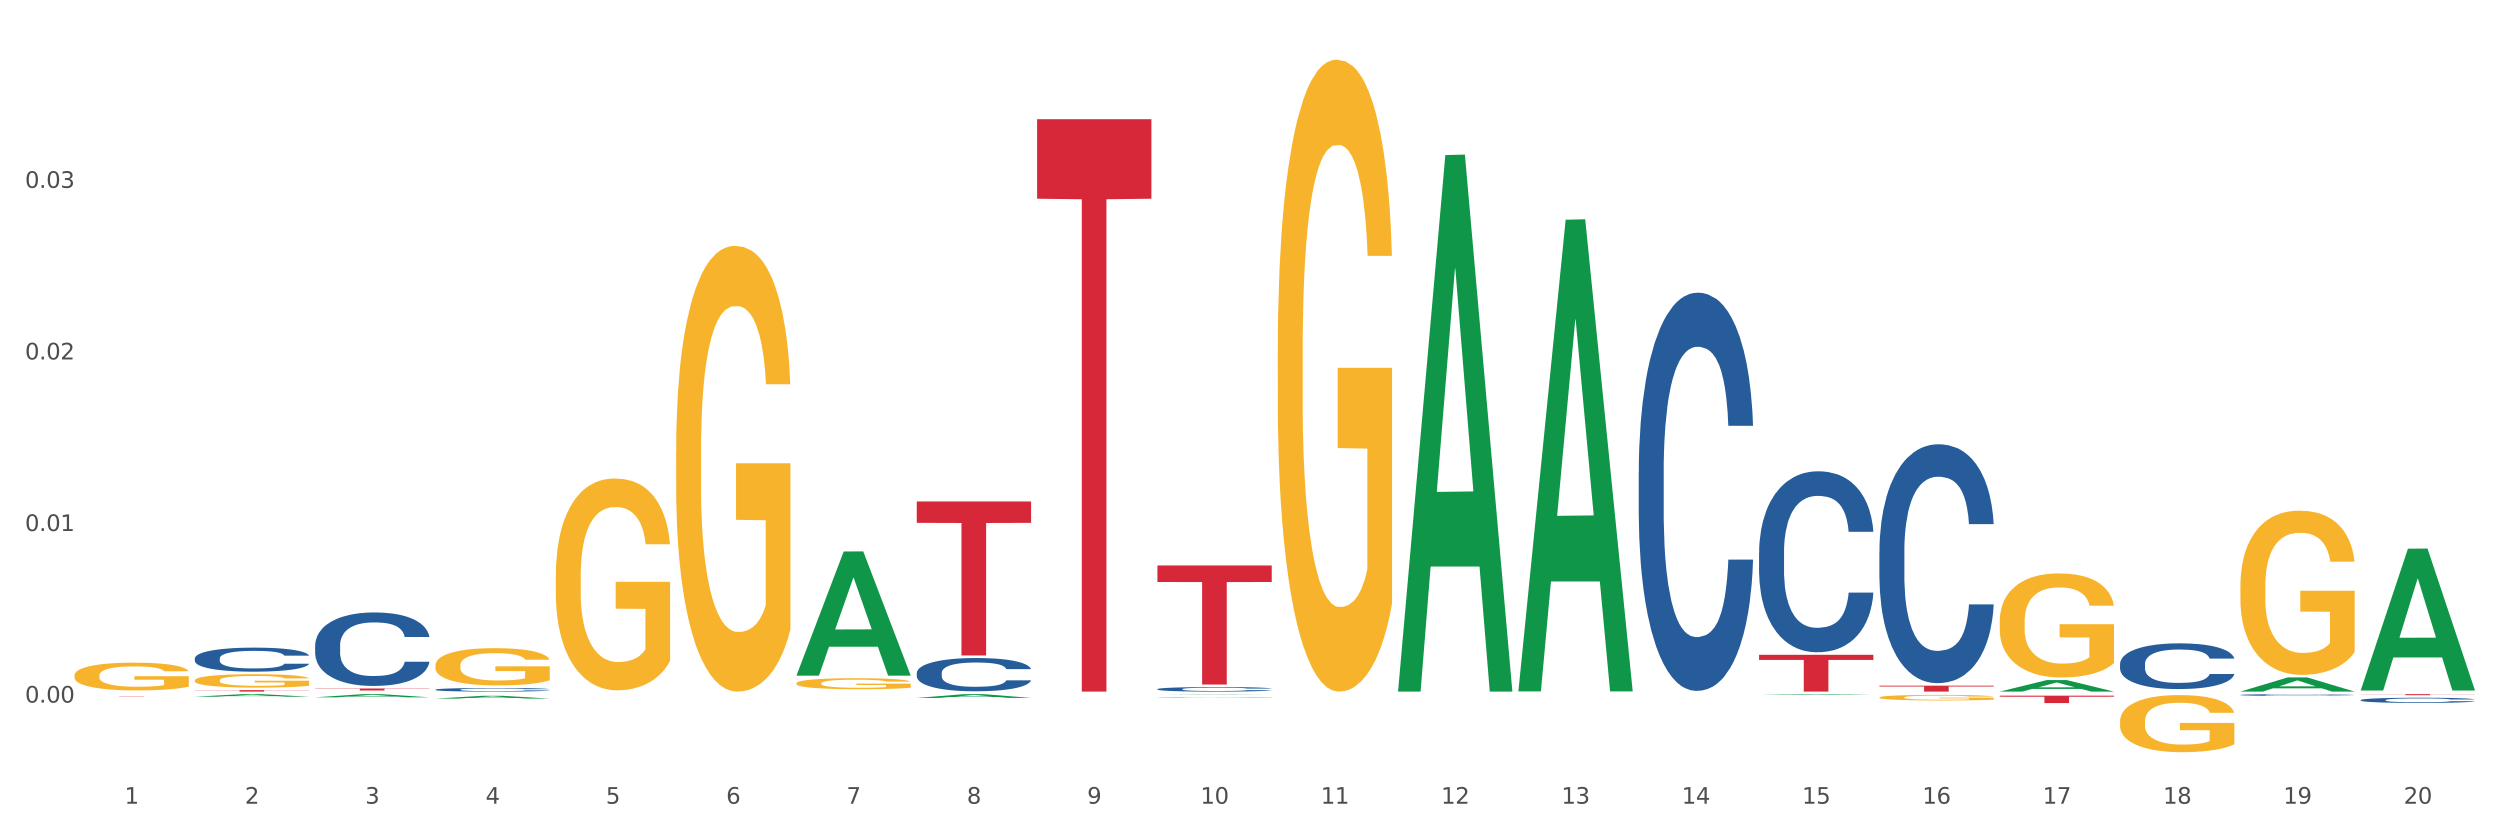 <?xml version="1.0" encoding="utf-8" standalone="no"?>
<!DOCTYPE svg PUBLIC "-//W3C//DTD SVG 1.1//EN"
  "http://www.w3.org/Graphics/SVG/1.1/DTD/svg11.dtd">
<svg xmlns:xlink="http://www.w3.org/1999/xlink" width="1080pt" height="360pt" viewBox="0 0 1080 360" xmlns="http://www.w3.org/2000/svg" version="1.1">
 <rect x="0" y="0" width="1080" height="360" fill="#333333" stroke="none"/>
 <defs>
  <style type="text/css">*{stroke-linejoin: round; stroke-linecap: butt}</style>
 </defs>
 <g id="figure_1">
  <g id="patch_1">
   <path d="M 0 360 
L 1080 360 
L 1080 0 
L 0 0 
z
" style="fill: #ffffff; stroke: #ffffff; stroke-linejoin: miter"/>
  </g>
  <g id="axes_1">
   <g id="matplotlib.axis_1">
    <g id="xtick_1">
     <g id="text_1">
      <!-- 1 -->
      <g style="fill: #4d4d4d" transform="translate(53.812 347.204) scale(0.096 -0.096)">
       <defs>
        <path id="DejaVuSans-31" d="M 794 531 
L 1825 531 
L 1825 4091 
L 703 3866 
L 703 4441 
L 1819 4666 
L 2450 4666 
L 2450 531 
L 3481 531 
L 3481 0 
L 794 0 
L 794 531 
z
" transform="scale(0.016)"/>
       </defs>
       <use xlink:href="#DejaVuSans-31"/>
      </g>
     </g>
    </g>
    <g id="xtick_2">
     <g id="text_2">
      <!-- 2 -->
      <g style="fill: #4d4d4d" transform="translate(105.793 347.204) scale(0.096 -0.096)">
       <defs>
        <path id="DejaVuSans-32" d="M 1228 531 
L 3431 531 
L 3431 0 
L 469 0 
L 469 531 
Q 828 903 1448 1529 
Q 2069 2156 2228 2338 
Q 2531 2678 2651 2914 
Q 2772 3150 2772 3378 
Q 2772 3750 2511 3984 
Q 2250 4219 1831 4219 
Q 1534 4219 1204 4116 
Q 875 4013 500 3803 
L 500 4441 
Q 881 4594 1212 4672 
Q 1544 4750 1819 4750 
Q 2544 4750 2975 4387 
Q 3406 4025 3406 3419 
Q 3406 3131 3298 2873 
Q 3191 2616 2906 2266 
Q 2828 2175 2409 1742 
Q 1991 1309 1228 531 
z
" transform="scale(0.016)"/>
       </defs>
       <use xlink:href="#DejaVuSans-32"/>
      </g>
     </g>
    </g>
    <g id="xtick_3">
     <g id="text_3">
      <!-- 3 -->
      <g style="fill: #4d4d4d" transform="translate(157.774 347.204) scale(0.096 -0.096)">
       <defs>
        <path id="DejaVuSans-33" d="M 2597 2516 
Q 3050 2419 3304 2112 
Q 3559 1806 3559 1356 
Q 3559 666 3084 287 
Q 2609 -91 1734 -91 
Q 1441 -91 1130 -33 
Q 819 25 488 141 
L 488 750 
Q 750 597 1062 519 
Q 1375 441 1716 441 
Q 2309 441 2620 675 
Q 2931 909 2931 1356 
Q 2931 1769 2642 2001 
Q 2353 2234 1838 2234 
L 1294 2234 
L 1294 2753 
L 1863 2753 
Q 2328 2753 2575 2939 
Q 2822 3125 2822 3475 
Q 2822 3834 2567 4026 
Q 2313 4219 1838 4219 
Q 1578 4219 1281 4162 
Q 984 4106 628 3988 
L 628 4550 
Q 988 4650 1302 4700 
Q 1616 4750 1894 4750 
Q 2613 4750 3031 4423 
Q 3450 4097 3450 3541 
Q 3450 3153 3228 2886 
Q 3006 2619 2597 2516 
z
" transform="scale(0.016)"/>
       </defs>
       <use xlink:href="#DejaVuSans-33"/>
      </g>
     </g>
    </g>
    <g id="xtick_4">
     <g id="text_4">
      <!-- 4 -->
      <g style="fill: #4d4d4d" transform="translate(209.756 347.204) scale(0.096 -0.096)">
       <defs>
        <path id="DejaVuSans-34" d="M 2419 4116 
L 825 1625 
L 2419 1625 
L 2419 4116 
z
M 2253 4666 
L 3047 4666 
L 3047 1625 
L 3713 1625 
L 3713 1100 
L 3047 1100 
L 3047 0 
L 2419 0 
L 2419 1100 
L 313 1100 
L 313 1709 
L 2253 4666 
z
" transform="scale(0.016)"/>
       </defs>
       <use xlink:href="#DejaVuSans-34"/>
      </g>
     </g>
    </g>
    <g id="xtick_5">
     <g id="text_5">
      <!-- 5 -->
      <g style="fill: #4d4d4d" transform="translate(261.737 347.204) scale(0.096 -0.096)">
       <defs>
        <path id="DejaVuSans-35" d="M 691 4666 
L 3169 4666 
L 3169 4134 
L 1269 4134 
L 1269 2991 
Q 1406 3038 1543 3061 
Q 1681 3084 1819 3084 
Q 2600 3084 3056 2656 
Q 3513 2228 3513 1497 
Q 3513 744 3044 326 
Q 2575 -91 1722 -91 
Q 1428 -91 1123 -41 
Q 819 9 494 109 
L 494 744 
Q 775 591 1075 516 
Q 1375 441 1709 441 
Q 2250 441 2565 725 
Q 2881 1009 2881 1497 
Q 2881 1984 2565 2268 
Q 2250 2553 1709 2553 
Q 1456 2553 1204 2497 
Q 953 2441 691 2322 
L 691 4666 
z
" transform="scale(0.016)"/>
       </defs>
       <use xlink:href="#DejaVuSans-35"/>
      </g>
     </g>
    </g>
    <g id="xtick_6">
     <g id="text_6">
      <!-- 6 -->
      <g style="fill: #4d4d4d" transform="translate(313.718 347.204) scale(0.096 -0.096)">
       <defs>
        <path id="DejaVuSans-36" d="M 2113 2584 
Q 1688 2584 1439 2293 
Q 1191 2003 1191 1497 
Q 1191 994 1439 701 
Q 1688 409 2113 409 
Q 2538 409 2786 701 
Q 3034 994 3034 1497 
Q 3034 2003 2786 2293 
Q 2538 2584 2113 2584 
z
M 3366 4563 
L 3366 3988 
Q 3128 4100 2886 4159 
Q 2644 4219 2406 4219 
Q 1781 4219 1451 3797 
Q 1122 3375 1075 2522 
Q 1259 2794 1537 2939 
Q 1816 3084 2150 3084 
Q 2853 3084 3261 2657 
Q 3669 2231 3669 1497 
Q 3669 778 3244 343 
Q 2819 -91 2113 -91 
Q 1303 -91 875 529 
Q 447 1150 447 2328 
Q 447 3434 972 4092 
Q 1497 4750 2381 4750 
Q 2619 4750 2861 4703 
Q 3103 4656 3366 4563 
z
" transform="scale(0.016)"/>
       </defs>
       <use xlink:href="#DejaVuSans-36"/>
      </g>
     </g>
    </g>
    <g id="xtick_7">
     <g id="text_7">
      <!-- 7 -->
      <g style="fill: #4d4d4d" transform="translate(365.699 347.204) scale(0.096 -0.096)">
       <defs>
        <path id="DejaVuSans-37" d="M 525 4666 
L 3525 4666 
L 3525 4397 
L 1831 0 
L 1172 0 
L 2766 4134 
L 525 4134 
L 525 4666 
z
" transform="scale(0.016)"/>
       </defs>
       <use xlink:href="#DejaVuSans-37"/>
      </g>
     </g>
    </g>
    <g id="xtick_8">
     <g id="text_8">
      <!-- 8 -->
      <g style="fill: #4d4d4d" transform="translate(417.68 347.204) scale(0.096 -0.096)">
       <defs>
        <path id="DejaVuSans-38" d="M 2034 2216 
Q 1584 2216 1326 1975 
Q 1069 1734 1069 1313 
Q 1069 891 1326 650 
Q 1584 409 2034 409 
Q 2484 409 2743 651 
Q 3003 894 3003 1313 
Q 3003 1734 2745 1975 
Q 2488 2216 2034 2216 
z
M 1403 2484 
Q 997 2584 770 2862 
Q 544 3141 544 3541 
Q 544 4100 942 4425 
Q 1341 4750 2034 4750 
Q 2731 4750 3128 4425 
Q 3525 4100 3525 3541 
Q 3525 3141 3298 2862 
Q 3072 2584 2669 2484 
Q 3125 2378 3379 2068 
Q 3634 1759 3634 1313 
Q 3634 634 3220 271 
Q 2806 -91 2034 -91 
Q 1263 -91 848 271 
Q 434 634 434 1313 
Q 434 1759 690 2068 
Q 947 2378 1403 2484 
z
M 1172 3481 
Q 1172 3119 1398 2916 
Q 1625 2713 2034 2713 
Q 2441 2713 2670 2916 
Q 2900 3119 2900 3481 
Q 2900 3844 2670 4047 
Q 2441 4250 2034 4250 
Q 1625 4250 1398 4047 
Q 1172 3844 1172 3481 
z
" transform="scale(0.016)"/>
       </defs>
       <use xlink:href="#DejaVuSans-38"/>
      </g>
     </g>
    </g>
    <g id="xtick_9">
     <g id="text_9">
      <!-- 9 -->
      <g style="fill: #4d4d4d" transform="translate(469.662 347.204) scale(0.096 -0.096)">
       <defs>
        <path id="DejaVuSans-39" d="M 703 97 
L 703 672 
Q 941 559 1184 500 
Q 1428 441 1663 441 
Q 2288 441 2617 861 
Q 2947 1281 2994 2138 
Q 2813 1869 2534 1725 
Q 2256 1581 1919 1581 
Q 1219 1581 811 2004 
Q 403 2428 403 3163 
Q 403 3881 828 4315 
Q 1253 4750 1959 4750 
Q 2769 4750 3195 4129 
Q 3622 3509 3622 2328 
Q 3622 1225 3098 567 
Q 2575 -91 1691 -91 
Q 1453 -91 1209 -44 
Q 966 3 703 97 
z
M 1959 2075 
Q 2384 2075 2632 2365 
Q 2881 2656 2881 3163 
Q 2881 3666 2632 3958 
Q 2384 4250 1959 4250 
Q 1534 4250 1286 3958 
Q 1038 3666 1038 3163 
Q 1038 2656 1286 2365 
Q 1534 2075 1959 2075 
z
" transform="scale(0.016)"/>
       </defs>
       <use xlink:href="#DejaVuSans-39"/>
      </g>
     </g>
    </g>
    <g id="xtick_10">
     <g id="text_10">
      <!-- 10 -->
      <g style="fill: #4d4d4d" transform="translate(518.589 347.204) scale(0.096 -0.096)">
       <defs>
        <path id="DejaVuSans-30" d="M 2034 4250 
Q 1547 4250 1301 3770 
Q 1056 3291 1056 2328 
Q 1056 1369 1301 889 
Q 1547 409 2034 409 
Q 2525 409 2770 889 
Q 3016 1369 3016 2328 
Q 3016 3291 2770 3770 
Q 2525 4250 2034 4250 
z
M 2034 4750 
Q 2819 4750 3233 4129 
Q 3647 3509 3647 2328 
Q 3647 1150 3233 529 
Q 2819 -91 2034 -91 
Q 1250 -91 836 529 
Q 422 1150 422 2328 
Q 422 3509 836 4129 
Q 1250 4750 2034 4750 
z
" transform="scale(0.016)"/>
       </defs>
       <use xlink:href="#DejaVuSans-31"/>
       <use xlink:href="#DejaVuSans-30" transform="translate(63.623 0)"/>
      </g>
     </g>
    </g>
    <g id="xtick_11">
     <g id="text_11">
      <!-- 11 -->
      <g style="fill: #4d4d4d" transform="translate(570.57 347.204) scale(0.096 -0.096)">
       <use xlink:href="#DejaVuSans-31"/>
       <use xlink:href="#DejaVuSans-31" transform="translate(63.623 0)"/>
      </g>
     </g>
    </g>
    <g id="xtick_12">
     <g id="text_12">
      <!-- 12 -->
      <g style="fill: #4d4d4d" transform="translate(622.551 347.204) scale(0.096 -0.096)">
       <use xlink:href="#DejaVuSans-31"/>
       <use xlink:href="#DejaVuSans-32" transform="translate(63.623 0)"/>
      </g>
     </g>
    </g>
    <g id="xtick_13">
     <g id="text_13">
      <!-- 13 -->
      <g style="fill: #4d4d4d" transform="translate(674.533 347.204) scale(0.096 -0.096)">
       <use xlink:href="#DejaVuSans-31"/>
       <use xlink:href="#DejaVuSans-33" transform="translate(63.623 0)"/>
      </g>
     </g>
    </g>
    <g id="xtick_14">
     <g id="text_14">
      <!-- 14 -->
      <g style="fill: #4d4d4d" transform="translate(726.514 347.204) scale(0.096 -0.096)">
       <use xlink:href="#DejaVuSans-31"/>
       <use xlink:href="#DejaVuSans-34" transform="translate(63.623 0)"/>
      </g>
     </g>
    </g>
    <g id="xtick_15">
     <g id="text_15">
      <!-- 15 -->
      <g style="fill: #4d4d4d" transform="translate(778.495 347.204) scale(0.096 -0.096)">
       <use xlink:href="#DejaVuSans-31"/>
       <use xlink:href="#DejaVuSans-35" transform="translate(63.623 0)"/>
      </g>
     </g>
    </g>
    <g id="xtick_16">
     <g id="text_16">
      <!-- 16 -->
      <g style="fill: #4d4d4d" transform="translate(830.476 347.204) scale(0.096 -0.096)">
       <use xlink:href="#DejaVuSans-31"/>
       <use xlink:href="#DejaVuSans-36" transform="translate(63.623 0)"/>
      </g>
     </g>
    </g>
    <g id="xtick_17">
     <g id="text_17">
      <!-- 17 -->
      <g style="fill: #4d4d4d" transform="translate(882.457 347.204) scale(0.096 -0.096)">
       <use xlink:href="#DejaVuSans-31"/>
       <use xlink:href="#DejaVuSans-37" transform="translate(63.623 0)"/>
      </g>
     </g>
    </g>
    <g id="xtick_18">
     <g id="text_18">
      <!-- 18 -->
      <g style="fill: #4d4d4d" transform="translate(934.439 347.204) scale(0.096 -0.096)">
       <use xlink:href="#DejaVuSans-31"/>
       <use xlink:href="#DejaVuSans-38" transform="translate(63.623 0)"/>
      </g>
     </g>
    </g>
    <g id="xtick_19">
     <g id="text_19">
      <!-- 19 -->
      <g style="fill: #4d4d4d" transform="translate(986.42 347.204) scale(0.096 -0.096)">
       <use xlink:href="#DejaVuSans-31"/>
       <use xlink:href="#DejaVuSans-39" transform="translate(63.623 0)"/>
      </g>
     </g>
    </g>
    <g id="xtick_20">
     <g id="text_20">
      <!-- 20 -->
      <g style="fill: #4d4d4d" transform="translate(1038.401 347.204) scale(0.096 -0.096)">
       <use xlink:href="#DejaVuSans-32"/>
       <use xlink:href="#DejaVuSans-30" transform="translate(63.623 0)"/>
      </g>
     </g>
    </g>
    <g id="xtick_21"/>
    <g id="xtick_22"/>
    <g id="xtick_23"/>
    <g id="xtick_24"/>
    <g id="xtick_25"/>
    <g id="xtick_26"/>
    <g id="xtick_27"/>
    <g id="xtick_28"/>
    <g id="xtick_29"/>
    <g id="xtick_30"/>
    <g id="xtick_31"/>
    <g id="xtick_32"/>
    <g id="xtick_33"/>
    <g id="xtick_34"/>
    <g id="xtick_35"/>
    <g id="xtick_36"/>
    <g id="xtick_37"/>
    <g id="xtick_38"/>
    <g id="xtick_39"/>
   </g>
   <g id="matplotlib.axis_2">
    <g id="ytick_1">
     <g id="text_21">
      <!-- 0.00 -->
      <g style="fill: #4d4d4d" transform="translate(10.8 303.52) scale(0.096 -0.096)">
       <defs>
        <path id="DejaVuSans-2e" d="M 684 794 
L 1344 794 
L 1344 0 
L 684 0 
L 684 794 
z
" transform="scale(0.016)"/>
       </defs>
       <use xlink:href="#DejaVuSans-30"/>
       <use xlink:href="#DejaVuSans-2e" transform="translate(63.623 0)"/>
       <use xlink:href="#DejaVuSans-30" transform="translate(95.41 0)"/>
       <use xlink:href="#DejaVuSans-30" transform="translate(159.033 0)"/>
      </g>
     </g>
    </g>
    <g id="ytick_2">
     <g id="text_22">
      <!-- 0.01 -->
      <g style="fill: #4d4d4d" transform="translate(10.8 229.4) scale(0.096 -0.096)">
       <use xlink:href="#DejaVuSans-30"/>
       <use xlink:href="#DejaVuSans-2e" transform="translate(63.623 0)"/>
       <use xlink:href="#DejaVuSans-30" transform="translate(95.41 0)"/>
       <use xlink:href="#DejaVuSans-31" transform="translate(159.033 0)"/>
      </g>
     </g>
    </g>
    <g id="ytick_3">
     <g id="text_23">
      <!-- 0.02 -->
      <g style="fill: #4d4d4d" transform="translate(10.8 155.28) scale(0.096 -0.096)">
       <use xlink:href="#DejaVuSans-30"/>
       <use xlink:href="#DejaVuSans-2e" transform="translate(63.623 0)"/>
       <use xlink:href="#DejaVuSans-30" transform="translate(95.41 0)"/>
       <use xlink:href="#DejaVuSans-32" transform="translate(159.033 0)"/>
      </g>
     </g>
    </g>
    <g id="ytick_4">
     <g id="text_24">
      <!-- 0.03 -->
      <g style="fill: #4d4d4d" transform="translate(10.8 81.16) scale(0.096 -0.096)">
       <use xlink:href="#DejaVuSans-30"/>
       <use xlink:href="#DejaVuSans-2e" transform="translate(63.623 0)"/>
       <use xlink:href="#DejaVuSans-30" transform="translate(95.41 0)"/>
       <use xlink:href="#DejaVuSans-33" transform="translate(159.033 0)"/>
      </g>
     </g>
    </g>
    <g id="ytick_5"/>
    <g id="ytick_6"/>
    <g id="ytick_7"/>
    <g id="ytick_8"/>
   </g>
   <g id="PolyCollection_1">
    <path d="M 84.156 300.973 
L 84.207 300.972 
L 104.571 299.874 
L 113.022 299.873 
L 133.538 300.975 
L 123.764 300.975 
L 119.335 300.718 
L 98.309 300.718 
L 98.156 300.722 
L 93.88 300.975 
L 84.156 300.975 
L 84.156 300.973 
L 100.956 300.565 
L 116.687 300.564 
L 108.898 300.108 
L 108.796 300.105 
L 108.695 300.109 
L 100.905 300.564 
L 100.956 300.565 
L 84.156 300.973 
z
" clip-path="url(#pc70659606b)" style="fill: #109648"/>
    <path d="M 240.1 249.003 
L 240.158 248.92 
L 240.158 245.911 
L 240.275 243.321 
L 240.858 237.053 
L 241.732 231.872 
L 242.374 229.114 
L 243.015 226.858 
L 243.773 224.601 
L 244.706 222.261 
L 246.396 218.835 
L 247.446 217.08 
L 248.729 215.242 
L 251.061 212.567 
L 252.751 211.063 
L 254.501 209.81 
L 257.357 208.305 
L 259.223 207.637 
L 261.205 207.135 
L 263.596 206.801 
L 265.403 206.718 
L 269.368 206.968 
L 272.749 207.72 
L 274.382 208.305 
L 276.481 209.308 
L 277.588 209.977 
L 279.396 211.314 
L 281.261 213.069 
L 282.544 214.573 
L 284.468 217.414 
L 285.926 220.256 
L 287.266 223.766 
L 287.966 226.189 
L 288.491 228.445 
L 288.957 231.036 
L 289.424 235.131 
L 278.929 235.131 
L 278.521 232.206 
L 277.88 229.448 
L 276.947 226.774 
L 276.131 225.103 
L 274.731 223.013 
L 273.449 221.676 
L 272.108 220.674 
L 270.475 219.838 
L 269.193 219.42 
L 267.385 219.086 
L 263.829 219.169 
L 261.438 219.838 
L 259.806 220.674 
L 258.757 221.426 
L 257.824 222.261 
L 256.774 223.431 
L 255.55 225.186 
L 254.675 226.774 
L 253.801 228.78 
L 253.101 230.785 
L 252.46 233.125 
L 251.935 235.632 
L 251.527 238.223 
L 251.177 241.399 
L 250.886 246.663 
L 250.886 258.112 
L 251.002 260.703 
L 251.294 264.129 
L 251.644 266.72 
L 252.227 269.812 
L 252.751 271.901 
L 253.743 274.91 
L 254.85 277.417 
L 255.725 279.005 
L 256.599 280.342 
L 258.115 282.18 
L 259.806 283.684 
L 261.264 284.604 
L 263.246 285.439 
L 264.587 285.774 
L 265.753 285.941 
L 268.61 285.941 
L 270.65 285.69 
L 272.924 285.105 
L 274.673 284.353 
L 276.131 283.434 
L 277.763 281.929 
L 278.813 280.509 
L 278.813 263.043 
L 265.986 262.959 
L 265.986 251.343 
L 289.482 251.343 
L 289.482 285.439 
L 288.491 287.194 
L 287.383 288.782 
L 286.217 290.203 
L 284.468 291.958 
L 282.369 293.629 
L 280.503 294.799 
L 278.521 295.802 
L 276.189 296.721 
L 273.157 297.557 
L 271.292 297.891 
L 268.96 298.142 
L 266.219 298.225 
L 263.829 298.058 
L 261.497 297.64 
L 259.048 296.888 
L 256.658 295.802 
L 254.85 294.715 
L 253.043 293.378 
L 251.119 291.623 
L 249.603 289.952 
L 248.437 288.448 
L 247.154 286.526 
L 245.755 284.019 
L 244.706 281.762 
L 243.773 279.422 
L 242.782 276.414 
L 242.082 273.823 
L 241.382 270.564 
L 240.974 268.141 
L 240.508 264.38 
L 240.158 259.115 
L 240.1 249.003 
z
" clip-path="url(#pc70659606b)" style="fill: #f7b32b"/>
    <path d="M 292.081 195.194 
L 292.139 195.018 
L 292.139 188.687 
L 292.256 183.236 
L 292.839 170.046 
L 293.713 159.143 
L 294.355 153.339 
L 294.996 148.591 
L 295.754 143.843 
L 296.687 138.919 
L 298.378 131.709 
L 299.427 128.015 
L 300.71 124.147 
L 303.042 118.519 
L 304.733 115.353 
L 306.482 112.716 
L 309.339 109.55 
L 311.204 108.143 
L 313.186 107.088 
L 315.577 106.385 
L 317.384 106.209 
L 321.349 106.736 
L 324.73 108.319 
L 326.363 109.55 
L 328.462 111.66 
L 329.569 113.067 
L 331.377 115.881 
L 333.243 119.574 
L 334.525 122.74 
L 336.449 128.719 
L 337.907 134.698 
L 339.248 142.084 
L 339.947 147.184 
L 340.472 151.933 
L 340.938 157.384 
L 341.405 166.001 
L 330.91 166.001 
L 330.502 159.846 
L 329.861 154.043 
L 328.928 148.415 
L 328.112 144.898 
L 326.713 140.502 
L 325.43 137.688 
L 324.089 135.577 
L 322.457 133.819 
L 321.174 132.94 
L 319.367 132.236 
L 315.81 132.412 
L 313.42 133.819 
L 311.787 135.577 
L 310.738 137.16 
L 309.805 138.919 
L 308.756 141.381 
L 307.531 145.074 
L 306.657 148.415 
L 305.782 152.636 
L 305.082 156.857 
L 304.441 161.781 
L 303.916 167.057 
L 303.508 172.508 
L 303.158 179.191 
L 302.867 190.27 
L 302.867 214.363 
L 302.984 219.815 
L 303.275 227.025 
L 303.625 232.477 
L 304.208 238.984 
L 304.733 243.38 
L 305.724 249.711 
L 306.832 254.987 
L 307.706 258.328 
L 308.581 261.142 
L 310.096 265.011 
L 311.787 268.176 
L 313.245 270.111 
L 315.227 271.87 
L 316.568 272.573 
L 317.734 272.925 
L 320.591 272.925 
L 322.631 272.397 
L 324.905 271.166 
L 326.654 269.583 
L 328.112 267.649 
L 329.744 264.483 
L 330.794 261.494 
L 330.794 224.739 
L 317.967 224.563 
L 317.967 200.118 
L 341.463 200.118 
L 341.463 271.87 
L 340.472 275.563 
L 339.364 278.904 
L 338.198 281.894 
L 336.449 285.587 
L 334.35 289.104 
L 332.485 291.566 
L 330.502 293.676 
L 328.17 295.611 
L 325.138 297.369 
L 323.273 298.073 
L 320.941 298.6 
L 318.2 298.776 
L 315.81 298.424 
L 313.478 297.545 
L 311.029 295.962 
L 308.639 293.676 
L 306.832 291.39 
L 305.024 288.576 
L 303.1 284.883 
L 301.584 281.366 
L 300.418 278.201 
L 299.136 274.156 
L 297.736 268.88 
L 296.687 264.132 
L 295.754 259.208 
L 294.763 252.877 
L 294.063 247.425 
L 293.364 240.566 
L 292.956 235.466 
L 292.489 227.553 
L 292.139 216.473 
L 292.081 195.194 
z
" clip-path="url(#pc70659606b)" style="fill: #f7b32b"/>
    <path d="M 344.062 295.187 
L 344.121 295.183 
L 344.121 295.027 
L 344.237 294.892 
L 344.82 294.566 
L 345.695 294.297 
L 346.336 294.154 
L 346.977 294.036 
L 347.735 293.919 
L 348.668 293.798 
L 350.359 293.62 
L 351.408 293.528 
L 352.691 293.433 
L 355.023 293.294 
L 356.714 293.216 
L 358.463 293.151 
L 361.32 293.072 
L 363.185 293.038 
L 365.168 293.012 
L 367.558 292.994 
L 369.365 292.99 
L 373.33 293.003 
L 376.712 293.042 
L 378.344 293.072 
L 380.443 293.124 
L 381.551 293.159 
L 383.358 293.229 
L 385.224 293.32 
L 386.506 293.398 
L 388.43 293.546 
L 389.888 293.693 
L 391.229 293.876 
L 391.928 294.002 
L 392.453 294.119 
L 392.92 294.254 
L 393.386 294.466 
L 382.892 294.466 
L 382.484 294.314 
L 381.842 294.171 
L 380.909 294.032 
L 380.093 293.945 
L 378.694 293.837 
L 377.411 293.767 
L 376.07 293.715 
L 374.438 293.672 
L 373.155 293.65 
L 371.348 293.633 
L 367.791 293.637 
L 365.401 293.672 
L 363.768 293.715 
L 362.719 293.754 
L 361.786 293.798 
L 360.737 293.858 
L 359.512 293.95 
L 358.638 294.032 
L 357.763 294.136 
L 357.064 294.241 
L 356.422 294.362 
L 355.898 294.492 
L 355.489 294.627 
L 355.14 294.792 
L 354.848 295.066 
L 354.848 295.661 
L 354.965 295.795 
L 355.256 295.973 
L 355.606 296.108 
L 356.189 296.269 
L 356.714 296.377 
L 357.705 296.534 
L 358.813 296.664 
L 359.687 296.746 
L 360.562 296.816 
L 362.078 296.911 
L 363.768 296.99 
L 365.226 297.037 
L 367.208 297.081 
L 368.549 297.098 
L 369.715 297.107 
L 372.572 297.107 
L 374.613 297.094 
L 376.886 297.063 
L 378.636 297.024 
L 380.093 296.977 
L 381.726 296.898 
L 382.775 296.825 
L 382.775 295.917 
L 369.948 295.913 
L 369.948 295.309 
L 393.444 295.309 
L 393.444 297.081 
L 392.453 297.172 
L 391.345 297.255 
L 390.179 297.328 
L 388.43 297.42 
L 386.331 297.506 
L 384.466 297.567 
L 382.484 297.619 
L 380.151 297.667 
L 377.12 297.711 
L 375.254 297.728 
L 372.922 297.741 
L 370.182 297.745 
L 367.791 297.737 
L 365.459 297.715 
L 363.011 297.676 
L 360.62 297.619 
L 358.813 297.563 
L 357.005 297.493 
L 355.081 297.402 
L 353.566 297.315 
L 352.399 297.237 
L 351.117 297.137 
L 349.718 297.007 
L 348.668 296.89 
L 347.735 296.768 
L 346.744 296.612 
L 346.045 296.477 
L 345.345 296.308 
L 344.937 296.182 
L 344.47 295.986 
L 344.121 295.713 
L 344.062 295.187 
z
" clip-path="url(#pc70659606b)" style="fill: #f7b32b"/>
    <path d="M 500.006 301.263 
L 500.064 301.263 
L 500.064 301.251 
L 500.181 301.24 
L 500.764 301.214 
L 501.638 301.193 
L 502.28 301.182 
L 502.921 301.173 
L 503.679 301.163 
L 504.612 301.154 
L 506.302 301.14 
L 507.352 301.133 
L 508.635 301.125 
L 510.967 301.114 
L 512.657 301.108 
L 514.407 301.103 
L 517.263 301.097 
L 519.129 301.094 
L 521.111 301.092 
L 523.502 301.091 
L 525.309 301.09 
L 529.274 301.091 
L 532.655 301.094 
L 534.288 301.097 
L 536.387 301.101 
L 537.494 301.104 
L 539.302 301.109 
L 541.167 301.116 
L 542.45 301.122 
L 544.374 301.134 
L 545.832 301.146 
L 547.172 301.16 
L 547.872 301.17 
L 548.397 301.179 
L 548.863 301.19 
L 549.33 301.207 
L 538.835 301.207 
L 538.427 301.195 
L 537.786 301.183 
L 536.853 301.172 
L 536.037 301.165 
L 534.637 301.157 
L 533.355 301.151 
L 532.014 301.147 
L 530.381 301.144 
L 529.099 301.142 
L 527.291 301.141 
L 523.735 301.141 
L 521.345 301.144 
L 519.712 301.147 
L 518.663 301.15 
L 517.73 301.154 
L 516.68 301.159 
L 515.456 301.166 
L 514.581 301.172 
L 513.707 301.181 
L 513.007 301.189 
L 512.366 301.198 
L 511.841 301.209 
L 511.433 301.219 
L 511.083 301.232 
L 510.792 301.254 
L 510.792 301.301 
L 510.908 301.311 
L 511.2 301.325 
L 511.55 301.336 
L 512.133 301.349 
L 512.657 301.357 
L 513.649 301.37 
L 514.756 301.38 
L 515.631 301.386 
L 516.505 301.392 
L 518.021 301.399 
L 519.712 301.405 
L 521.17 301.409 
L 523.152 301.413 
L 524.493 301.414 
L 525.659 301.415 
L 528.516 301.415 
L 530.556 301.414 
L 532.83 301.411 
L 534.579 301.408 
L 536.037 301.404 
L 537.669 301.398 
L 538.719 301.392 
L 538.719 301.321 
L 525.892 301.321 
L 525.892 301.273 
L 549.388 301.273 
L 549.388 301.413 
L 548.397 301.42 
L 547.289 301.426 
L 546.123 301.432 
L 544.374 301.439 
L 542.275 301.446 
L 540.409 301.451 
L 538.427 301.455 
L 536.095 301.459 
L 533.063 301.462 
L 531.198 301.464 
L 528.866 301.465 
L 526.125 301.465 
L 523.735 301.464 
L 521.403 301.463 
L 518.954 301.46 
L 516.564 301.455 
L 514.756 301.451 
L 512.949 301.445 
L 511.025 301.438 
L 509.509 301.431 
L 508.343 301.425 
L 507.06 301.417 
L 505.661 301.407 
L 504.612 301.398 
L 503.679 301.388 
L 502.688 301.376 
L 501.988 301.365 
L 501.288 301.352 
L 500.88 301.342 
L 500.414 301.326 
L 500.064 301.305 
L 500.006 301.263 
z
" clip-path="url(#pc70659606b)" style="fill: #f7b32b"/>
    <path d="M 551.987 151.921 
L 552.045 151.671 
L 552.045 142.695 
L 552.162 134.966 
L 552.745 116.266 
L 553.619 100.808 
L 554.261 92.58 
L 554.902 85.848 
L 555.66 79.116 
L 556.593 72.135 
L 558.284 61.912 
L 559.333 56.676 
L 560.616 51.191 
L 562.948 43.213 
L 564.639 38.725 
L 566.388 34.985 
L 569.245 30.497 
L 571.11 28.502 
L 573.093 27.006 
L 575.483 26.009 
L 577.29 25.759 
L 581.255 26.507 
L 584.636 28.751 
L 586.269 30.497 
L 588.368 33.489 
L 589.475 35.483 
L 591.283 39.473 
L 593.149 44.709 
L 594.431 49.197 
L 596.355 57.674 
L 597.813 66.151 
L 599.154 76.623 
L 599.853 83.853 
L 600.378 90.585 
L 600.844 98.315 
L 601.311 110.532 
L 590.816 110.532 
L 590.408 101.805 
L 589.767 93.577 
L 588.834 85.599 
L 588.018 80.612 
L 586.619 74.379 
L 585.336 70.39 
L 583.995 67.398 
L 582.363 64.904 
L 581.08 63.658 
L 579.273 62.66 
L 575.716 62.91 
L 573.326 64.904 
L 571.693 67.398 
L 570.644 69.642 
L 569.711 72.135 
L 568.662 75.626 
L 567.437 80.862 
L 566.563 85.599 
L 565.688 91.583 
L 564.988 97.567 
L 564.347 104.548 
L 563.822 112.028 
L 563.414 119.757 
L 563.064 129.232 
L 562.773 144.939 
L 562.773 179.098 
L 562.89 186.827 
L 563.181 197.049 
L 563.531 204.779 
L 564.114 214.004 
L 564.639 220.237 
L 565.63 229.213 
L 566.738 236.693 
L 567.612 241.43 
L 568.487 245.42 
L 570.002 250.905 
L 571.693 255.393 
L 573.151 258.135 
L 575.133 260.629 
L 576.474 261.626 
L 577.64 262.125 
L 580.497 262.125 
L 582.537 261.377 
L 584.811 259.631 
L 586.56 257.387 
L 588.018 254.645 
L 589.65 250.157 
L 590.7 245.918 
L 590.7 193.808 
L 577.873 193.559 
L 577.873 158.902 
L 601.369 158.902 
L 601.369 260.629 
L 600.378 265.865 
L 599.27 270.602 
L 598.104 274.841 
L 596.355 280.076 
L 594.256 285.063 
L 592.391 288.554 
L 590.408 291.546 
L 588.076 294.288 
L 585.044 296.782 
L 583.179 297.779 
L 580.847 298.527 
L 578.107 298.776 
L 575.716 298.278 
L 573.384 297.031 
L 570.935 294.787 
L 568.545 291.546 
L 566.738 288.304 
L 564.93 284.315 
L 563.006 279.079 
L 561.49 274.093 
L 560.324 269.605 
L 559.042 263.87 
L 557.642 256.39 
L 556.593 249.658 
L 555.66 242.677 
L 554.669 233.701 
L 553.969 225.972 
L 553.27 216.248 
L 552.862 209.017 
L 552.395 197.797 
L 552.045 182.09 
L 551.987 151.921 
z
" clip-path="url(#pc70659606b)" style="fill: #f7b32b"/>
    <path d="M 811.893 301.301 
L 811.951 301.298 
L 811.951 301.219 
L 812.068 301.151 
L 812.651 300.986 
L 813.526 300.85 
L 814.167 300.778 
L 814.808 300.718 
L 815.566 300.659 
L 816.499 300.597 
L 818.19 300.507 
L 819.239 300.461 
L 820.522 300.413 
L 822.854 300.342 
L 824.545 300.303 
L 826.294 300.27 
L 829.151 300.23 
L 831.016 300.213 
L 832.999 300.2 
L 835.389 300.191 
L 837.196 300.189 
L 841.161 300.195 
L 844.542 300.215 
L 846.175 300.23 
L 848.274 300.257 
L 849.381 300.274 
L 851.189 300.309 
L 853.055 300.356 
L 854.337 300.395 
L 856.261 300.47 
L 857.719 300.545 
L 859.06 300.637 
L 859.759 300.701 
L 860.284 300.76 
L 860.75 300.828 
L 861.217 300.936 
L 850.722 300.936 
L 850.314 300.859 
L 849.673 300.786 
L 848.74 300.716 
L 847.924 300.672 
L 846.525 300.617 
L 845.242 300.582 
L 843.901 300.556 
L 842.269 300.534 
L 840.986 300.523 
L 839.179 300.514 
L 835.622 300.516 
L 833.232 300.534 
L 831.599 300.556 
L 830.55 300.575 
L 829.617 300.597 
L 828.568 300.628 
L 827.343 300.674 
L 826.469 300.716 
L 825.594 300.769 
L 824.894 300.822 
L 824.253 300.883 
L 823.728 300.949 
L 823.32 301.017 
L 822.971 301.101 
L 822.679 301.239 
L 822.679 301.54 
L 822.796 301.608 
L 823.087 301.698 
L 823.437 301.767 
L 824.02 301.848 
L 824.545 301.903 
L 825.536 301.982 
L 826.644 302.048 
L 827.518 302.09 
L 828.393 302.125 
L 829.908 302.173 
L 831.599 302.213 
L 833.057 302.237 
L 835.039 302.259 
L 836.38 302.268 
L 837.546 302.272 
L 840.403 302.272 
L 842.444 302.266 
L 844.717 302.25 
L 846.466 302.23 
L 847.924 302.206 
L 849.556 302.167 
L 850.606 302.129 
L 850.606 301.67 
L 837.779 301.668 
L 837.779 301.362 
L 861.275 301.362 
L 861.275 302.259 
L 860.284 302.305 
L 859.176 302.347 
L 858.01 302.384 
L 856.261 302.43 
L 854.162 302.474 
L 852.297 302.505 
L 850.314 302.532 
L 847.982 302.556 
L 844.951 302.578 
L 843.085 302.586 
L 840.753 302.593 
L 838.013 302.595 
L 835.622 302.591 
L 833.29 302.58 
L 830.841 302.56 
L 828.451 302.532 
L 826.644 302.503 
L 824.836 302.468 
L 822.912 302.422 
L 821.396 302.378 
L 820.23 302.338 
L 818.948 302.288 
L 817.548 302.222 
L 816.499 302.162 
L 815.566 302.101 
L 814.575 302.022 
L 813.875 301.953 
L 813.176 301.868 
L 812.768 301.804 
L 812.301 301.705 
L 811.951 301.567 
L 811.893 301.301 
z
" clip-path="url(#pc70659606b)" style="fill: #f7b32b"/>
    <path d="M 863.874 268.496 
L 863.933 268.455 
L 863.933 266.977 
L 864.049 265.704 
L 864.632 262.625 
L 865.507 260.079 
L 866.148 258.724 
L 866.789 257.616 
L 867.547 256.507 
L 868.48 255.357 
L 870.171 253.674 
L 871.22 252.812 
L 872.503 251.908 
L 874.835 250.595 
L 876.526 249.856 
L 878.275 249.24 
L 881.132 248.501 
L 882.997 248.172 
L 884.98 247.926 
L 887.37 247.762 
L 889.177 247.72 
L 893.142 247.844 
L 896.524 248.213 
L 898.156 248.501 
L 900.255 248.993 
L 901.363 249.322 
L 903.17 249.979 
L 905.036 250.841 
L 906.318 251.58 
L 908.242 252.976 
L 909.7 254.372 
L 911.041 256.096 
L 911.741 257.287 
L 912.265 258.396 
L 912.732 259.669 
L 913.198 261.68 
L 902.704 261.68 
L 902.296 260.243 
L 901.654 258.888 
L 900.721 257.575 
L 899.905 256.753 
L 898.506 255.727 
L 897.223 255.07 
L 895.882 254.577 
L 894.25 254.167 
L 892.967 253.961 
L 891.16 253.797 
L 887.603 253.838 
L 885.213 254.167 
L 883.58 254.577 
L 882.531 254.947 
L 881.598 255.357 
L 880.549 255.932 
L 879.324 256.794 
L 878.45 257.575 
L 877.575 258.56 
L 876.876 259.545 
L 876.234 260.695 
L 875.71 261.927 
L 875.302 263.2 
L 874.952 264.76 
L 874.66 267.347 
L 874.66 272.972 
L 874.777 274.244 
L 875.068 275.928 
L 875.418 277.201 
L 876.001 278.72 
L 876.526 279.746 
L 877.517 281.224 
L 878.625 282.456 
L 879.499 283.236 
L 880.374 283.893 
L 881.89 284.796 
L 883.58 285.535 
L 885.038 285.987 
L 887.02 286.398 
L 888.361 286.562 
L 889.527 286.644 
L 892.384 286.644 
L 894.425 286.521 
L 896.699 286.233 
L 898.448 285.864 
L 899.905 285.412 
L 901.538 284.673 
L 902.587 283.975 
L 902.587 275.394 
L 889.761 275.353 
L 889.761 269.646 
L 913.256 269.646 
L 913.256 286.398 
L 912.265 287.26 
L 911.158 288.04 
L 909.991 288.738 
L 908.242 289.6 
L 906.143 290.421 
L 904.278 290.996 
L 902.296 291.489 
L 899.963 291.941 
L 896.932 292.351 
L 895.066 292.515 
L 892.734 292.639 
L 889.994 292.68 
L 887.603 292.598 
L 885.271 292.392 
L 882.823 292.023 
L 880.432 291.489 
L 878.625 290.955 
L 876.817 290.298 
L 874.893 289.436 
L 873.378 288.615 
L 872.211 287.876 
L 870.929 286.931 
L 869.53 285.7 
L 868.48 284.591 
L 867.547 283.441 
L 866.556 281.963 
L 865.857 280.691 
L 865.157 279.089 
L 864.749 277.899 
L 864.282 276.051 
L 863.933 273.464 
L 863.874 268.496 
z
" clip-path="url(#pc70659606b)" style="fill: #f7b32b"/>
    <path d="M 1019.818 299.873 
L 1069.2 299.873 
L 1069.2 299.936 
L 1049.775 299.936 
L 1049.775 300.325 
L 1039.126 300.325 
L 1039.126 299.936 
L 1019.818 299.936 
L 1019.818 299.873 
L 1019.818 299.873 
z
" clip-path="url(#pc70659606b)" style="fill: #d62839"/>
    <path d="M 863.874 300.528 
L 913.256 300.528 
L 913.256 300.974 
L 893.831 300.977 
L 893.831 303.734 
L 883.182 303.734 
L 883.182 300.977 
L 863.874 300.974 
L 863.874 300.531 
L 863.874 300.528 
z
" clip-path="url(#pc70659606b)" style="fill: #d62839"/>
    <path d="M 811.893 296.222 
L 861.275 296.222 
L 861.275 296.577 
L 841.85 296.579 
L 841.85 298.776 
L 831.201 298.776 
L 831.201 296.579 
L 811.893 296.577 
L 811.893 296.224 
L 811.893 296.222 
z
" clip-path="url(#pc70659606b)" style="fill: #d62839"/>
    <path d="M 759.912 282.876 
L 809.294 282.876 
L 809.294 285.085 
L 789.869 285.1 
L 789.869 298.776 
L 779.22 298.776 
L 779.22 285.1 
L 759.912 285.085 
L 759.912 282.891 
L 759.912 282.876 
z
" clip-path="url(#pc70659606b)" style="fill: #d62839"/>
    <path d="M 500.006 244.27 
L 549.388 244.27 
L 549.388 251.419 
L 529.963 251.467 
L 529.963 295.71 
L 519.314 295.71 
L 519.314 251.467 
L 500.006 251.419 
L 500.006 244.318 
L 500.006 244.27 
z
" clip-path="url(#pc70659606b)" style="fill: #d62839"/>
    <path d="M 448.025 51.481 
L 497.407 51.481 
L 497.407 85.847 
L 477.982 86.079 
L 477.982 298.776 
L 467.333 298.776 
L 467.333 86.079 
L 448.025 85.847 
L 448.025 51.714 
L 448.025 51.481 
z
" clip-path="url(#pc70659606b)" style="fill: #d62839"/>
    <path d="M 396.043 216.62 
L 445.426 216.62 
L 445.426 225.869 
L 426 225.931 
L 426 283.171 
L 415.352 283.171 
L 415.352 225.931 
L 396.043 225.869 
L 396.043 216.683 
L 396.043 216.62 
z
" clip-path="url(#pc70659606b)" style="fill: #d62839"/>
    <path d="M 136.137 297.425 
L 185.52 297.425 
L 185.52 297.547 
L 166.094 297.547 
L 166.094 298.301 
L 155.446 298.301 
L 155.446 297.547 
L 136.137 297.547 
L 136.137 297.425 
L 136.137 297.425 
z
" clip-path="url(#pc70659606b)" style="fill: #d62839"/>
    <path d="M 84.156 298.141 
L 133.538 298.141 
L 133.538 298.229 
L 114.113 298.23 
L 114.113 298.776 
L 103.464 298.776 
L 103.464 298.23 
L 84.156 298.229 
L 84.156 298.142 
L 84.156 298.141 
z
" clip-path="url(#pc70659606b)" style="fill: #d62839"/>
    <path d="M 32.175 300.779 
L 81.557 300.779 
L 81.557 300.795 
L 62.132 300.795 
L 62.132 300.895 
L 51.483 300.895 
L 51.483 300.795 
L 32.175 300.795 
L 32.175 300.779 
L 32.175 300.779 
z
" clip-path="url(#pc70659606b)" style="fill: #d62839"/>
    <path d="M 1019.818 302.43 
L 1019.876 302.428 
L 1019.876 302.37 
L 1020.051 302.292 
L 1020.693 302.149 
L 1021.511 302.04 
L 1022.912 301.913 
L 1023.67 301.86 
L 1024.663 301.801 
L 1026.706 301.704 
L 1029.041 301.622 
L 1030.675 301.577 
L 1031.901 301.549 
L 1034.644 301.497 
L 1036.22 301.475 
L 1037.855 301.456 
L 1039.256 301.444 
L 1041.59 301.43 
L 1043.458 301.424 
L 1045.618 301.422 
L 1047.427 301.424 
L 1049.821 301.432 
L 1053.323 301.456 
L 1054.666 301.471 
L 1056.475 301.495 
L 1058.343 301.528 
L 1059.861 301.561 
L 1061.612 301.608 
L 1063.421 301.669 
L 1065.172 301.747 
L 1066.398 301.819 
L 1067.39 301.895 
L 1068.266 301.987 
L 1068.908 302.087 
L 1069.2 302.171 
L 1058.518 302.171 
L 1058.226 302.096 
L 1057.642 302.014 
L 1057.059 301.958 
L 1056.417 301.913 
L 1055.424 301.862 
L 1054.549 301.829 
L 1053.09 301.79 
L 1051.747 301.766 
L 1050.638 301.751 
L 1049.295 301.739 
L 1046.435 301.727 
L 1044.392 301.727 
L 1043.108 301.731 
L 1041.532 301.741 
L 1040.189 301.755 
L 1038.613 301.78 
L 1037.388 301.807 
L 1036.162 301.842 
L 1035.461 301.866 
L 1034.411 301.911 
L 1033.71 301.948 
L 1032.776 302.012 
L 1032.251 302.057 
L 1031.317 302.173 
L 1030.908 302.26 
L 1030.733 302.319 
L 1030.617 302.385 
L 1030.617 302.704 
L 1030.967 302.848 
L 1031.259 302.909 
L 1031.726 302.979 
L 1032.601 303.069 
L 1033.885 303.157 
L 1035.228 303.22 
L 1036.337 303.259 
L 1037.388 303.288 
L 1038.438 303.311 
L 1039.722 303.331 
L 1040.773 303.343 
L 1042.349 303.356 
L 1044.217 303.362 
L 1045.676 303.362 
L 1048.653 303.352 
L 1049.996 303.341 
L 1051.28 303.327 
L 1052.681 303.304 
L 1053.79 303.28 
L 1054.432 303.261 
L 1055.483 303.223 
L 1056.3 303.182 
L 1057 303.134 
L 1057.467 303.093 
L 1057.993 303.032 
L 1058.401 302.962 
L 1058.518 302.925 
L 1069.2 302.925 
L 1068.967 302.999 
L 1068.558 303.071 
L 1067.741 303.167 
L 1067.099 303.223 
L 1066.106 303.29 
L 1065.056 303.348 
L 1063.596 303.411 
L 1062.254 303.458 
L 1060.853 303.499 
L 1059.335 303.536 
L 1056.592 303.587 
L 1055.599 303.602 
L 1053.498 303.626 
L 1051.864 303.64 
L 1049.47 303.655 
L 1047.019 303.663 
L 1044.451 303.665 
L 1042.174 303.661 
L 1039.664 303.649 
L 1038.088 303.636 
L 1036.337 303.618 
L 1034.294 303.589 
L 1032.368 303.554 
L 1030.558 303.513 
L 1028.865 303.466 
L 1027.289 303.413 
L 1025.246 303.325 
L 1023.729 303.239 
L 1022.62 303.159 
L 1021.861 303.091 
L 1021.102 303.005 
L 1020.693 302.946 
L 1020.051 302.802 
L 1019.818 302.669 
L 1019.818 302.43 
z
" clip-path="url(#pc70659606b)" style="fill: #255c99"/>
    <path d="M 967.837 300.213 
L 967.895 300.212 
L 967.895 300.193 
L 968.07 300.168 
L 968.712 300.122 
L 969.529 300.087 
L 970.93 300.046 
L 971.689 300.028 
L 972.681 300.009 
L 974.724 299.978 
L 977.059 299.951 
L 978.694 299.937 
L 979.92 299.927 
L 982.663 299.911 
L 984.239 299.904 
L 985.873 299.898 
L 987.274 299.894 
L 989.609 299.889 
L 991.477 299.887 
L 993.637 299.886 
L 995.446 299.887 
L 997.84 299.89 
L 1001.342 299.898 
L 1002.684 299.902 
L 1004.494 299.91 
L 1006.362 299.921 
L 1007.879 299.931 
L 1009.631 299.947 
L 1011.44 299.967 
L 1013.191 299.992 
L 1014.417 300.015 
L 1015.409 300.04 
L 1016.285 300.069 
L 1016.927 300.102 
L 1017.219 300.129 
L 1006.537 300.129 
L 1006.245 300.105 
L 1005.661 300.078 
L 1005.078 300.06 
L 1004.435 300.046 
L 1003.443 300.029 
L 1002.568 300.018 
L 1001.108 300.006 
L 999.766 299.998 
L 998.657 299.993 
L 997.314 299.989 
L 994.454 299.985 
L 992.411 299.985 
L 991.127 299.986 
L 989.551 299.99 
L 988.208 299.994 
L 986.632 300.002 
L 985.406 300.011 
L 984.181 300.022 
L 983.48 300.03 
L 982.429 300.045 
L 981.729 300.057 
L 980.795 300.077 
L 980.27 300.092 
L 979.336 300.13 
L 978.927 300.158 
L 978.752 300.177 
L 978.635 300.198 
L 978.635 300.302 
L 978.986 300.348 
L 979.277 300.368 
L 979.744 300.39 
L 980.62 300.42 
L 981.904 300.448 
L 983.247 300.469 
L 984.356 300.481 
L 985.406 300.491 
L 986.457 300.498 
L 987.741 300.505 
L 988.792 300.509 
L 990.368 300.513 
L 992.236 300.514 
L 993.695 300.514 
L 996.672 300.511 
L 998.015 300.508 
L 999.299 300.503 
L 1000.7 300.496 
L 1001.809 300.488 
L 1002.451 300.482 
L 1003.502 300.469 
L 1004.319 300.456 
L 1005.019 300.441 
L 1005.486 300.428 
L 1006.012 300.408 
L 1006.42 300.385 
L 1006.537 300.373 
L 1017.219 300.373 
L 1016.985 300.397 
L 1016.577 300.42 
L 1015.76 300.451 
L 1015.117 300.469 
L 1014.125 300.491 
L 1013.074 300.51 
L 1011.615 300.53 
L 1010.273 300.546 
L 1008.872 300.559 
L 1007.354 300.571 
L 1004.611 300.587 
L 1003.618 300.592 
L 1001.517 300.6 
L 999.883 300.605 
L 997.489 300.609 
L 995.038 300.612 
L 992.469 300.613 
L 990.193 300.611 
L 987.683 300.607 
L 986.107 300.603 
L 984.356 300.597 
L 982.313 300.588 
L 980.386 300.577 
L 978.577 300.564 
L 976.884 300.548 
L 975.308 300.531 
L 973.265 300.503 
L 971.748 300.475 
L 970.638 300.449 
L 969.88 300.427 
L 969.121 300.399 
L 968.712 300.38 
L 968.07 300.333 
L 967.837 300.29 
L 967.837 300.213 
z
" clip-path="url(#pc70659606b)" style="fill: #255c99"/>
    <path d="M 915.855 286.797 
L 915.914 286.779 
L 915.914 286.274 
L 916.089 285.588 
L 916.731 284.326 
L 917.548 283.37 
L 918.949 282.252 
L 919.708 281.783 
L 920.7 281.26 
L 922.743 280.412 
L 925.078 279.69 
L 926.713 279.294 
L 927.938 279.041 
L 930.682 278.59 
L 932.258 278.392 
L 933.892 278.23 
L 935.293 278.121 
L 937.628 277.995 
L 939.496 277.941 
L 941.656 277.923 
L 943.465 277.941 
L 945.858 278.013 
L 949.361 278.23 
L 950.703 278.356 
L 952.513 278.572 
L 954.381 278.861 
L 955.898 279.149 
L 957.649 279.564 
L 959.459 280.105 
L 961.21 280.791 
L 962.436 281.422 
L 963.428 282.089 
L 964.304 282.901 
L 964.946 283.785 
L 965.238 284.524 
L 954.556 284.524 
L 954.264 283.857 
L 953.68 283.135 
L 953.096 282.648 
L 952.454 282.252 
L 951.462 281.801 
L 950.586 281.512 
L 949.127 281.169 
L 947.785 280.953 
L 946.676 280.827 
L 945.333 280.719 
L 942.473 280.61 
L 940.43 280.61 
L 939.146 280.646 
L 937.57 280.737 
L 936.227 280.863 
L 934.651 281.079 
L 933.425 281.314 
L 932.199 281.62 
L 931.499 281.837 
L 930.448 282.234 
L 929.748 282.558 
L 928.814 283.117 
L 928.289 283.514 
L 927.355 284.542 
L 926.946 285.3 
L 926.771 285.823 
L 926.654 286.4 
L 926.654 289.214 
L 927.004 290.476 
L 927.296 291.017 
L 927.763 291.63 
L 928.639 292.424 
L 929.923 293.2 
L 931.265 293.759 
L 932.375 294.101 
L 933.425 294.354 
L 934.476 294.552 
L 935.76 294.733 
L 936.811 294.841 
L 938.387 294.949 
L 940.255 295.003 
L 941.714 295.003 
L 944.691 294.913 
L 946.033 294.823 
L 947.318 294.697 
L 948.719 294.498 
L 949.828 294.282 
L 950.47 294.119 
L 951.52 293.777 
L 952.338 293.416 
L 953.038 293.001 
L 953.505 292.64 
L 954.03 292.099 
L 954.439 291.486 
L 954.556 291.161 
L 965.238 291.161 
L 965.004 291.811 
L 964.596 292.442 
L 963.778 293.29 
L 963.136 293.777 
L 962.144 294.372 
L 961.093 294.877 
L 959.634 295.436 
L 958.291 295.851 
L 956.89 296.212 
L 955.373 296.536 
L 952.629 296.987 
L 951.637 297.113 
L 949.536 297.33 
L 947.901 297.456 
L 945.508 297.582 
L 943.056 297.654 
L 940.488 297.673 
L 938.212 297.636 
L 935.702 297.528 
L 934.126 297.42 
L 932.375 297.258 
L 930.332 297.005 
L 928.405 296.699 
L 926.596 296.338 
L 924.903 295.923 
L 923.327 295.454 
L 921.284 294.679 
L 919.766 293.921 
L 918.657 293.218 
L 917.898 292.622 
L 917.14 291.865 
L 916.731 291.342 
L 916.089 290.079 
L 915.855 288.907 
L 915.855 286.797 
z
" clip-path="url(#pc70659606b)" style="fill: #255c99"/>
    <path d="M 811.893 238.296 
L 811.951 238.201 
L 811.951 235.563 
L 812.127 231.981 
L 812.769 225.384 
L 813.586 220.389 
L 814.987 214.546 
L 815.746 212.096 
L 816.738 209.362 
L 818.781 204.933 
L 821.116 201.163 
L 822.75 199.09 
L 823.976 197.77 
L 826.719 195.414 
L 828.295 194.377 
L 829.93 193.529 
L 831.331 192.964 
L 833.666 192.304 
L 835.533 192.021 
L 837.693 191.927 
L 839.503 192.021 
L 841.896 192.398 
L 845.398 193.529 
L 846.741 194.189 
L 848.55 195.32 
L 850.418 196.828 
L 851.936 198.336 
L 853.687 200.503 
L 855.496 203.331 
L 857.248 206.912 
L 858.473 210.211 
L 859.466 213.698 
L 860.341 217.939 
L 860.983 222.557 
L 861.275 226.421 
L 850.593 226.421 
L 850.301 222.934 
L 849.718 219.164 
L 849.134 216.619 
L 848.492 214.546 
L 847.5 212.19 
L 846.624 210.682 
L 845.165 208.891 
L 843.822 207.76 
L 842.713 207.101 
L 841.371 206.535 
L 838.51 205.97 
L 836.467 205.97 
L 835.183 206.158 
L 833.607 206.629 
L 832.265 207.289 
L 830.689 208.42 
L 829.463 209.645 
L 828.237 211.247 
L 827.537 212.378 
L 826.486 214.452 
L 825.785 216.148 
L 824.851 219.07 
L 824.326 221.143 
L 823.392 226.515 
L 822.984 230.473 
L 822.808 233.206 
L 822.692 236.222 
L 822.692 250.924 
L 823.042 257.522 
L 823.334 260.349 
L 823.801 263.553 
L 824.676 267.7 
L 825.961 271.753 
L 827.303 274.674 
L 828.412 276.465 
L 829.463 277.784 
L 830.513 278.821 
L 831.798 279.763 
L 832.848 280.329 
L 834.424 280.894 
L 836.292 281.177 
L 837.752 281.177 
L 840.728 280.706 
L 842.071 280.235 
L 843.355 279.575 
L 844.756 278.538 
L 845.865 277.407 
L 846.507 276.559 
L 847.558 274.768 
L 848.375 272.884 
L 849.076 270.716 
L 849.543 268.831 
L 850.068 266.004 
L 850.476 262.799 
L 850.593 261.103 
L 861.275 261.103 
L 861.042 264.496 
L 860.633 267.794 
L 859.816 272.224 
L 859.174 274.768 
L 858.182 277.879 
L 857.131 280.517 
L 855.672 283.439 
L 854.329 285.607 
L 852.928 287.492 
L 851.41 289.188 
L 848.667 291.544 
L 847.675 292.204 
L 845.573 293.335 
L 843.939 293.994 
L 841.546 294.654 
L 839.094 295.031 
L 836.526 295.125 
L 834.249 294.937 
L 831.739 294.371 
L 830.163 293.806 
L 828.412 292.958 
L 826.369 291.638 
L 824.443 290.036 
L 822.633 288.151 
L 820.941 285.984 
L 819.365 283.533 
L 817.322 279.481 
L 815.804 275.522 
L 814.695 271.847 
L 813.936 268.737 
L 813.177 264.778 
L 812.769 262.045 
L 812.127 255.448 
L 811.893 249.322 
L 811.893 238.296 
z
" clip-path="url(#pc70659606b)" style="fill: #255c99"/>
    <path d="M 759.912 238.724 
L 759.97 238.652 
L 759.97 236.653 
L 760.145 233.94 
L 760.787 228.942 
L 761.605 225.157 
L 763.006 220.731 
L 763.764 218.874 
L 764.757 216.803 
L 766.8 213.448 
L 769.135 210.591 
L 770.769 209.021 
L 771.995 208.021 
L 774.738 206.236 
L 776.314 205.451 
L 777.949 204.808 
L 779.349 204.379 
L 781.684 203.88 
L 783.552 203.665 
L 785.712 203.594 
L 787.521 203.665 
L 789.915 203.951 
L 793.417 204.808 
L 794.76 205.308 
L 796.569 206.165 
L 798.437 207.307 
L 799.955 208.449 
L 801.706 210.092 
L 803.515 212.234 
L 805.266 214.947 
L 806.492 217.446 
L 807.484 220.088 
L 808.36 223.301 
L 809.002 226.8 
L 809.294 229.727 
L 798.612 229.727 
L 798.32 227.085 
L 797.736 224.229 
L 797.153 222.301 
L 796.511 220.731 
L 795.518 218.946 
L 794.643 217.803 
L 793.183 216.446 
L 791.841 215.59 
L 790.732 215.09 
L 789.389 214.661 
L 786.529 214.233 
L 784.486 214.233 
L 783.202 214.376 
L 781.626 214.733 
L 780.283 215.233 
L 778.707 216.089 
L 777.482 217.018 
L 776.256 218.231 
L 775.555 219.088 
L 774.505 220.659 
L 773.804 221.944 
L 772.87 224.158 
L 772.345 225.729 
L 771.411 229.799 
L 771.002 232.798 
L 770.827 234.868 
L 770.711 237.153 
L 770.711 248.292 
L 771.061 253.29 
L 771.353 255.432 
L 771.82 257.86 
L 772.695 261.001 
L 773.979 264.072 
L 775.322 266.285 
L 776.431 267.642 
L 777.482 268.641 
L 778.532 269.427 
L 779.816 270.141 
L 780.867 270.569 
L 782.443 270.998 
L 784.311 271.212 
L 785.77 271.212 
L 788.747 270.855 
L 790.09 270.498 
L 791.374 269.998 
L 792.775 269.213 
L 793.884 268.356 
L 794.526 267.713 
L 795.577 266.356 
L 796.394 264.928 
L 797.094 263.286 
L 797.561 261.858 
L 798.087 259.716 
L 798.495 257.288 
L 798.612 256.003 
L 809.294 256.003 
L 809.061 258.574 
L 808.652 261.073 
L 807.835 264.429 
L 807.193 266.356 
L 806.2 268.713 
L 805.15 270.712 
L 803.69 272.925 
L 802.348 274.568 
L 800.947 275.996 
L 799.429 277.281 
L 796.686 279.066 
L 795.693 279.566 
L 793.592 280.423 
L 791.958 280.922 
L 789.564 281.422 
L 787.113 281.708 
L 784.545 281.779 
L 782.268 281.636 
L 779.758 281.208 
L 778.182 280.78 
L 776.431 280.137 
L 774.388 279.137 
L 772.462 277.924 
L 770.652 276.496 
L 768.959 274.853 
L 767.383 272.997 
L 765.34 269.927 
L 763.823 266.928 
L 762.714 264.143 
L 761.955 261.787 
L 761.196 258.788 
L 760.787 256.717 
L 760.145 251.719 
L 759.912 247.078 
L 759.912 238.724 
z
" clip-path="url(#pc70659606b)" style="fill: #255c99"/>
    <path d="M 707.931 203.733 
L 707.989 203.576 
L 707.989 199.176 
L 708.164 193.206 
L 708.806 182.208 
L 709.623 173.882 
L 711.024 164.141 
L 711.783 160.056 
L 712.775 155.5 
L 714.818 148.115 
L 717.153 141.831 
L 718.788 138.374 
L 720.014 136.175 
L 722.757 132.247 
L 724.333 130.519 
L 725.967 129.105 
L 727.368 128.162 
L 729.703 127.062 
L 731.571 126.591 
L 733.731 126.434 
L 735.54 126.591 
L 737.934 127.22 
L 741.436 129.105 
L 742.778 130.205 
L 744.588 132.09 
L 746.456 134.604 
L 747.973 137.118 
L 749.725 140.731 
L 751.534 145.444 
L 753.285 151.415 
L 754.511 156.914 
L 755.503 162.727 
L 756.379 169.797 
L 757.021 177.495 
L 757.313 183.937 
L 746.631 183.937 
L 746.339 178.124 
L 745.755 171.839 
L 745.172 167.597 
L 744.529 164.141 
L 743.537 160.213 
L 742.662 157.699 
L 741.202 154.714 
L 739.86 152.829 
L 738.751 151.729 
L 737.408 150.786 
L 734.548 149.844 
L 732.505 149.844 
L 731.221 150.158 
L 729.645 150.943 
L 728.302 152.043 
L 726.726 153.928 
L 725.5 155.971 
L 724.275 158.642 
L 723.574 160.527 
L 722.523 163.984 
L 721.823 166.812 
L 720.889 171.682 
L 720.364 175.138 
L 719.43 184.094 
L 719.021 190.692 
L 718.846 195.249 
L 718.729 200.276 
L 718.729 224.786 
L 719.08 235.783 
L 719.371 240.497 
L 719.838 245.839 
L 720.714 252.751 
L 721.998 259.507 
L 723.341 264.378 
L 724.45 267.363 
L 725.5 269.562 
L 726.551 271.291 
L 727.835 272.862 
L 728.886 273.804 
L 730.462 274.747 
L 732.33 275.218 
L 733.789 275.218 
L 736.766 274.433 
L 738.109 273.647 
L 739.393 272.547 
L 740.794 270.819 
L 741.903 268.934 
L 742.545 267.52 
L 743.596 264.535 
L 744.413 261.393 
L 745.113 257.779 
L 745.58 254.637 
L 746.105 249.923 
L 746.514 244.582 
L 746.631 241.754 
L 757.313 241.754 
L 757.079 247.41 
L 756.671 252.909 
L 755.853 260.293 
L 755.211 264.535 
L 754.219 269.719 
L 753.168 274.119 
L 751.709 278.989 
L 750.367 282.603 
L 748.966 285.745 
L 747.448 288.573 
L 744.705 292.501 
L 743.712 293.6 
L 741.611 295.486 
L 739.976 296.585 
L 737.583 297.685 
L 735.132 298.314 
L 732.563 298.471 
L 730.287 298.157 
L 727.777 297.214 
L 726.201 296.271 
L 724.45 294.857 
L 722.407 292.658 
L 720.48 289.987 
L 718.671 286.845 
L 716.978 283.231 
L 715.402 279.146 
L 713.359 272.39 
L 711.842 265.792 
L 710.732 259.664 
L 709.974 254.48 
L 709.215 247.881 
L 708.806 243.325 
L 708.164 232.327 
L 707.931 222.115 
L 707.931 203.733 
z
" clip-path="url(#pc70659606b)" style="fill: #255c99"/>
    <path d="M 188.119 287.451 
L 188.177 287.437 
L 188.177 286.907 
L 188.294 286.452 
L 188.877 285.349 
L 189.751 284.438 
L 190.392 283.952 
L 191.034 283.555 
L 191.792 283.159 
L 192.725 282.747 
L 194.415 282.144 
L 195.465 281.835 
L 196.747 281.512 
L 199.079 281.042 
L 200.77 280.777 
L 202.519 280.556 
L 205.376 280.292 
L 207.242 280.174 
L 209.224 280.086 
L 211.614 280.027 
L 213.422 280.013 
L 217.386 280.057 
L 220.768 280.189 
L 222.4 280.292 
L 224.499 280.468 
L 225.607 280.586 
L 227.414 280.821 
L 229.28 281.13 
L 230.563 281.394 
L 232.487 281.894 
L 233.944 282.394 
L 235.285 283.012 
L 235.985 283.438 
L 236.51 283.835 
L 236.976 284.291 
L 237.442 285.011 
L 226.948 285.011 
L 226.54 284.496 
L 225.899 284.011 
L 224.966 283.541 
L 224.149 283.247 
L 222.75 282.879 
L 221.468 282.644 
L 220.127 282.468 
L 218.494 282.321 
L 217.212 282.247 
L 215.404 282.188 
L 211.848 282.203 
L 209.457 282.321 
L 207.825 282.468 
L 206.775 282.6 
L 205.843 282.747 
L 204.793 282.953 
L 203.569 283.261 
L 202.694 283.541 
L 201.82 283.894 
L 201.12 284.246 
L 200.479 284.658 
L 199.954 285.099 
L 199.546 285.555 
L 199.196 286.113 
L 198.905 287.04 
L 198.905 289.054 
L 199.021 289.509 
L 199.313 290.112 
L 199.662 290.568 
L 200.246 291.112 
L 200.77 291.479 
L 201.761 292.008 
L 202.869 292.45 
L 203.744 292.729 
L 204.618 292.964 
L 206.134 293.287 
L 207.825 293.552 
L 209.282 293.714 
L 211.265 293.861 
L 212.606 293.92 
L 213.772 293.949 
L 216.628 293.949 
L 218.669 293.905 
L 220.943 293.802 
L 222.692 293.67 
L 224.149 293.508 
L 225.782 293.243 
L 226.831 292.993 
L 226.831 289.921 
L 214.005 289.906 
L 214.005 287.863 
L 237.501 287.863 
L 237.501 293.861 
L 236.51 294.17 
L 235.402 294.449 
L 234.236 294.699 
L 232.487 295.007 
L 230.388 295.301 
L 228.522 295.507 
L 226.54 295.684 
L 224.208 295.845 
L 221.176 295.992 
L 219.31 296.051 
L 216.978 296.095 
L 214.238 296.11 
L 211.848 296.081 
L 209.516 296.007 
L 207.067 295.875 
L 204.676 295.684 
L 202.869 295.493 
L 201.062 295.257 
L 199.138 294.949 
L 197.622 294.655 
L 196.456 294.39 
L 195.173 294.052 
L 193.774 293.611 
L 192.725 293.214 
L 191.792 292.802 
L 190.801 292.273 
L 190.101 291.817 
L 189.401 291.244 
L 188.993 290.818 
L 188.527 290.156 
L 188.177 289.23 
L 188.119 287.451 
z
" clip-path="url(#pc70659606b)" style="fill: #f7b32b"/>
    <path d="M 500.006 297.691 
L 500.064 297.69 
L 500.064 297.639 
L 500.239 297.571 
L 500.881 297.445 
L 501.699 297.349 
L 503.1 297.238 
L 503.858 297.191 
L 504.851 297.139 
L 506.894 297.054 
L 509.228 296.982 
L 510.863 296.943 
L 512.089 296.918 
L 514.832 296.873 
L 516.408 296.853 
L 518.043 296.837 
L 519.443 296.826 
L 521.778 296.813 
L 523.646 296.808 
L 525.806 296.806 
L 527.615 296.808 
L 530.009 296.815 
L 533.511 296.837 
L 534.854 296.849 
L 536.663 296.871 
L 538.531 296.9 
L 540.049 296.928 
L 541.8 296.97 
L 543.609 297.024 
L 545.36 297.092 
L 546.586 297.155 
L 547.578 297.222 
L 548.454 297.303 
L 549.096 297.391 
L 549.388 297.465 
L 538.706 297.465 
L 538.414 297.398 
L 537.83 297.326 
L 537.247 297.278 
L 536.605 297.238 
L 535.612 297.193 
L 534.737 297.164 
L 533.277 297.13 
L 531.935 297.108 
L 530.826 297.096 
L 529.483 297.085 
L 526.623 297.074 
L 524.58 297.074 
L 523.296 297.078 
L 521.72 297.087 
L 520.377 297.099 
L 518.801 297.121 
L 517.576 297.144 
L 516.35 297.175 
L 515.649 297.197 
L 514.599 297.236 
L 513.898 297.269 
L 512.964 297.324 
L 512.439 297.364 
L 511.505 297.466 
L 511.096 297.542 
L 510.921 297.594 
L 510.805 297.652 
L 510.805 297.932 
L 511.155 298.058 
L 511.447 298.112 
L 511.914 298.173 
L 512.789 298.253 
L 514.073 298.33 
L 515.416 298.386 
L 516.525 298.42 
L 517.576 298.445 
L 518.626 298.465 
L 519.91 298.483 
L 520.961 298.494 
L 522.537 298.505 
L 524.405 298.51 
L 525.864 298.51 
L 528.841 298.501 
L 530.184 298.492 
L 531.468 298.479 
L 532.869 298.46 
L 533.978 298.438 
L 534.62 298.422 
L 535.671 298.388 
L 536.488 298.352 
L 537.188 298.31 
L 537.655 298.274 
L 538.181 298.22 
L 538.589 298.159 
L 538.706 298.127 
L 549.388 298.127 
L 549.154 298.191 
L 548.746 298.254 
L 547.929 298.339 
L 547.287 298.388 
L 546.294 298.447 
L 545.244 298.497 
L 543.784 298.553 
L 542.442 298.594 
L 541.041 298.63 
L 539.523 298.663 
L 536.78 298.708 
L 535.787 298.72 
L 533.686 298.742 
L 532.052 298.755 
L 529.658 298.767 
L 527.207 298.774 
L 524.639 298.776 
L 522.362 298.773 
L 519.852 298.762 
L 518.276 298.751 
L 516.525 298.735 
L 514.482 298.71 
L 512.556 298.679 
L 510.746 298.643 
L 509.053 298.602 
L 507.477 298.555 
L 505.434 298.478 
L 503.917 298.402 
L 502.808 298.332 
L 502.049 298.272 
L 501.29 298.197 
L 500.881 298.145 
L 500.239 298.019 
L 500.006 297.902 
L 500.006 297.691 
z
" clip-path="url(#pc70659606b)" style="fill: #255c99"/>
    <path d="M 188.119 297.912 
L 188.177 297.91 
L 188.177 297.87 
L 188.352 297.816 
L 188.994 297.715 
L 189.811 297.639 
L 191.212 297.551 
L 191.971 297.513 
L 192.963 297.472 
L 195.006 297.404 
L 197.341 297.347 
L 198.976 297.315 
L 200.201 297.295 
L 202.945 297.26 
L 204.521 297.244 
L 206.155 297.231 
L 207.556 297.222 
L 209.891 297.212 
L 211.759 297.208 
L 213.919 297.206 
L 215.728 297.208 
L 218.121 297.214 
L 221.624 297.231 
L 222.966 297.241 
L 224.776 297.258 
L 226.644 297.281 
L 228.161 297.304 
L 229.912 297.337 
L 231.722 297.38 
L 233.473 297.434 
L 234.699 297.485 
L 235.691 297.538 
L 236.567 297.602 
L 237.209 297.672 
L 237.501 297.731 
L 226.819 297.731 
L 226.527 297.678 
L 225.943 297.621 
L 225.36 297.582 
L 224.717 297.551 
L 223.725 297.515 
L 222.85 297.492 
L 221.39 297.465 
L 220.048 297.447 
L 218.939 297.437 
L 217.596 297.429 
L 214.736 297.42 
L 212.693 297.42 
L 211.409 297.423 
L 209.833 297.43 
L 208.49 297.44 
L 206.914 297.457 
L 205.688 297.476 
L 204.463 297.5 
L 203.762 297.518 
L 202.711 297.549 
L 202.011 297.575 
L 201.077 297.619 
L 200.552 297.651 
L 199.618 297.733 
L 199.209 297.793 
L 199.034 297.834 
L 198.917 297.88 
L 198.917 298.104 
L 199.268 298.204 
L 199.559 298.247 
L 200.026 298.296 
L 200.902 298.359 
L 202.186 298.421 
L 203.529 298.465 
L 204.638 298.492 
L 205.688 298.512 
L 206.739 298.528 
L 208.023 298.543 
L 209.074 298.551 
L 210.65 298.56 
L 212.518 298.564 
L 213.977 298.564 
L 216.954 298.557 
L 218.297 298.55 
L 219.581 298.54 
L 220.982 298.524 
L 222.091 298.507 
L 222.733 298.494 
L 223.783 298.467 
L 224.601 298.438 
L 225.301 298.405 
L 225.768 298.376 
L 226.293 298.333 
L 226.702 298.285 
L 226.819 298.259 
L 237.501 298.259 
L 237.267 298.31 
L 236.859 298.36 
L 236.041 298.428 
L 235.399 298.467 
L 234.407 298.514 
L 233.356 298.554 
L 231.897 298.598 
L 230.555 298.631 
L 229.154 298.66 
L 227.636 298.686 
L 224.893 298.722 
L 223.9 298.732 
L 221.799 298.749 
L 220.164 298.759 
L 217.771 298.769 
L 215.32 298.775 
L 212.751 298.776 
L 210.475 298.773 
L 207.965 298.765 
L 206.389 298.756 
L 204.638 298.743 
L 202.595 298.723 
L 200.668 298.699 
L 198.859 298.67 
L 197.166 298.637 
L 195.59 298.6 
L 193.547 298.538 
L 192.029 298.478 
L 190.92 298.422 
L 190.162 298.375 
L 189.403 298.315 
L 188.994 298.273 
L 188.352 298.173 
L 188.119 298.08 
L 188.119 297.912 
z
" clip-path="url(#pc70659606b)" style="fill: #255c99"/>
    <path d="M 136.137 278.843 
L 136.196 278.814 
L 136.196 278.002 
L 136.371 276.9 
L 137.013 274.87 
L 137.83 273.334 
L 139.231 271.536 
L 139.99 270.782 
L 140.982 269.941 
L 143.025 268.578 
L 145.36 267.418 
L 146.994 266.78 
L 148.22 266.374 
L 150.964 265.649 
L 152.54 265.33 
L 154.174 265.07 
L 155.575 264.896 
L 157.91 264.693 
L 159.778 264.606 
L 161.938 264.577 
L 163.747 264.606 
L 166.14 264.722 
L 169.643 265.07 
L 170.985 265.273 
L 172.795 265.62 
L 174.662 266.084 
L 176.18 266.548 
L 177.931 267.215 
L 179.741 268.085 
L 181.492 269.187 
L 182.718 270.202 
L 183.71 271.275 
L 184.586 272.58 
L 185.228 274.001 
L 185.52 275.189 
L 174.838 275.189 
L 174.546 274.117 
L 173.962 272.957 
L 173.378 272.174 
L 172.736 271.536 
L 171.744 270.811 
L 170.868 270.347 
L 169.409 269.796 
L 168.067 269.448 
L 166.957 269.245 
L 165.615 269.071 
L 162.755 268.897 
L 160.712 268.897 
L 159.428 268.955 
L 157.852 269.1 
L 156.509 269.303 
L 154.933 269.651 
L 153.707 270.028 
L 152.481 270.521 
L 151.781 270.869 
L 150.73 271.507 
L 150.03 272.029 
L 149.096 272.928 
L 148.57 273.566 
L 147.637 275.218 
L 147.228 276.436 
L 147.053 277.277 
L 146.936 278.205 
L 146.936 282.729 
L 147.286 284.758 
L 147.578 285.628 
L 148.045 286.614 
L 148.921 287.89 
L 150.205 289.137 
L 151.547 290.036 
L 152.656 290.587 
L 153.707 290.993 
L 154.758 291.312 
L 156.042 291.602 
L 157.093 291.776 
L 158.669 291.95 
L 160.537 292.037 
L 161.996 292.037 
L 164.973 291.892 
L 166.315 291.747 
L 167.6 291.544 
L 169 291.225 
L 170.11 290.877 
L 170.752 290.616 
L 171.802 290.065 
L 172.619 289.485 
L 173.32 288.818 
L 173.787 288.238 
L 174.312 287.368 
L 174.721 286.382 
L 174.838 285.86 
L 185.52 285.86 
L 185.286 286.904 
L 184.877 287.919 
L 184.06 289.282 
L 183.418 290.065 
L 182.426 291.022 
L 181.375 291.834 
L 179.916 292.733 
L 178.573 293.4 
L 177.172 293.979 
L 175.655 294.501 
L 172.911 295.226 
L 171.919 295.429 
L 169.818 295.777 
L 168.183 295.98 
L 165.79 296.183 
L 163.338 296.299 
L 160.77 296.328 
L 158.494 296.27 
L 155.984 296.096 
L 154.408 295.922 
L 152.656 295.661 
L 150.613 295.255 
L 148.687 294.762 
L 146.878 294.182 
L 145.185 293.516 
L 143.609 292.762 
L 141.566 291.515 
L 140.048 290.297 
L 138.939 289.166 
L 138.18 288.209 
L 137.422 286.991 
L 137.013 286.15 
L 136.371 284.121 
L 136.137 282.236 
L 136.137 278.843 
z
" clip-path="url(#pc70659606b)" style="fill: #255c99"/>
    <path d="M 84.156 284.441 
L 84.215 284.432 
L 84.215 284.166 
L 84.39 283.806 
L 85.032 283.142 
L 85.849 282.639 
L 87.25 282.051 
L 88.009 281.804 
L 89.001 281.529 
L 91.044 281.083 
L 93.379 280.704 
L 95.013 280.495 
L 96.239 280.362 
L 98.983 280.125 
L 100.559 280.02 
L 102.193 279.935 
L 103.594 279.878 
L 105.929 279.812 
L 107.797 279.783 
L 109.956 279.774 
L 111.766 279.783 
L 114.159 279.821 
L 117.661 279.935 
L 119.004 280.002 
L 120.813 280.115 
L 122.681 280.267 
L 124.199 280.419 
L 125.95 280.637 
L 127.76 280.922 
L 129.511 281.282 
L 130.737 281.614 
L 131.729 281.965 
L 132.604 282.392 
L 133.246 282.857 
L 133.538 283.246 
L 122.856 283.246 
L 122.565 282.895 
L 121.981 282.515 
L 121.397 282.259 
L 120.755 282.051 
L 119.763 281.813 
L 118.887 281.662 
L 117.428 281.481 
L 116.085 281.368 
L 114.976 281.301 
L 113.634 281.244 
L 110.774 281.187 
L 108.731 281.187 
L 107.446 281.206 
L 105.87 281.254 
L 104.528 281.32 
L 102.952 281.434 
L 101.726 281.557 
L 100.5 281.719 
L 99.8 281.832 
L 98.749 282.041 
L 98.049 282.212 
L 97.115 282.506 
L 96.589 282.715 
L 95.655 283.255 
L 95.247 283.654 
L 95.072 283.929 
L 94.955 284.232 
L 94.955 285.712 
L 95.305 286.376 
L 95.597 286.661 
L 96.064 286.983 
L 96.94 287.401 
L 98.224 287.809 
L 99.566 288.103 
L 100.675 288.283 
L 101.726 288.416 
L 102.777 288.52 
L 104.061 288.615 
L 105.112 288.672 
L 106.688 288.729 
L 108.555 288.757 
L 110.015 288.757 
L 112.992 288.71 
L 114.334 288.663 
L 115.618 288.596 
L 117.019 288.492 
L 118.128 288.378 
L 118.77 288.293 
L 119.821 288.112 
L 120.638 287.923 
L 121.339 287.704 
L 121.806 287.515 
L 122.331 287.23 
L 122.74 286.908 
L 122.856 286.737 
L 133.538 286.737 
L 133.305 287.078 
L 132.896 287.41 
L 132.079 287.856 
L 131.437 288.112 
L 130.445 288.425 
L 129.394 288.691 
L 127.935 288.985 
L 126.592 289.203 
L 125.191 289.393 
L 123.674 289.564 
L 120.93 289.801 
L 119.938 289.867 
L 117.836 289.981 
L 116.202 290.048 
L 113.809 290.114 
L 111.357 290.152 
L 108.789 290.161 
L 106.512 290.142 
L 104.002 290.086 
L 102.426 290.029 
L 100.675 289.943 
L 98.632 289.81 
L 96.706 289.649 
L 94.897 289.459 
L 93.204 289.241 
L 91.628 288.995 
L 89.585 288.587 
L 88.067 288.188 
L 86.958 287.818 
L 86.199 287.505 
L 85.44 287.107 
L 85.032 286.832 
L 84.39 286.168 
L 84.156 285.551 
L 84.156 284.441 
z
" clip-path="url(#pc70659606b)" style="fill: #255c99"/>
    <path d="M 967.837 253.394 
L 967.895 253.329 
L 967.895 250.997 
L 968.012 248.989 
L 968.595 244.131 
L 969.469 240.115 
L 970.11 237.977 
L 970.752 236.228 
L 971.51 234.479 
L 972.443 232.666 
L 974.133 230.01 
L 975.183 228.649 
L 976.465 227.224 
L 978.798 225.151 
L 980.488 223.985 
L 982.237 223.014 
L 985.094 221.848 
L 986.96 221.33 
L 988.942 220.941 
L 991.333 220.682 
L 993.14 220.617 
L 997.104 220.811 
L 1000.486 221.394 
L 1002.118 221.848 
L 1004.217 222.625 
L 1005.325 223.143 
L 1007.132 224.18 
L 1008.998 225.54 
L 1010.281 226.706 
L 1012.205 228.908 
L 1013.662 231.111 
L 1015.003 233.832 
L 1015.703 235.71 
L 1016.228 237.459 
L 1016.694 239.467 
L 1017.16 242.641 
L 1006.666 242.641 
L 1006.258 240.374 
L 1005.617 238.236 
L 1004.684 236.163 
L 1003.868 234.868 
L 1002.468 233.249 
L 1001.186 232.212 
L 999.845 231.435 
L 998.212 230.787 
L 996.93 230.463 
L 995.122 230.204 
L 991.566 230.269 
L 989.175 230.787 
L 987.543 231.435 
L 986.493 232.018 
L 985.561 232.666 
L 984.511 233.572 
L 983.287 234.933 
L 982.412 236.163 
L 981.538 237.718 
L 980.838 239.273 
L 980.197 241.086 
L 979.672 243.03 
L 979.264 245.038 
L 978.914 247.499 
L 978.623 251.58 
L 978.623 260.455 
L 978.739 262.463 
L 979.031 265.119 
L 979.381 267.127 
L 979.964 269.523 
L 980.488 271.143 
L 981.479 273.475 
L 982.587 275.418 
L 983.462 276.649 
L 984.336 277.685 
L 985.852 279.11 
L 987.543 280.276 
L 989 280.989 
L 990.983 281.636 
L 992.324 281.896 
L 993.49 282.025 
L 996.347 282.025 
L 998.387 281.831 
L 1000.661 281.377 
L 1002.41 280.794 
L 1003.868 280.082 
L 1005.5 278.916 
L 1006.549 277.815 
L 1006.549 264.276 
L 993.723 264.212 
L 993.723 255.208 
L 1017.219 255.208 
L 1017.219 281.636 
L 1016.228 282.997 
L 1015.12 284.228 
L 1013.954 285.329 
L 1012.205 286.689 
L 1010.106 287.985 
L 1008.24 288.891 
L 1006.258 289.669 
L 1003.926 290.381 
L 1000.894 291.029 
L 999.028 291.288 
L 996.696 291.483 
L 993.956 291.547 
L 991.566 291.418 
L 989.234 291.094 
L 986.785 290.511 
L 984.395 289.669 
L 982.587 288.827 
L 980.78 287.79 
L 978.856 286.43 
L 977.34 285.134 
L 976.174 283.968 
L 974.891 282.479 
L 973.492 280.535 
L 972.443 278.786 
L 971.51 276.973 
L 970.519 274.641 
L 969.819 272.633 
L 969.119 270.106 
L 968.711 268.228 
L 968.245 265.313 
L 967.895 261.232 
L 967.837 253.394 
z
" clip-path="url(#pc70659606b)" style="fill: #f7b32b"/>
    <path d="M 32.175 291.816 
L 32.233 291.805 
L 32.233 291.411 
L 32.35 291.072 
L 32.933 290.25 
L 33.807 289.571 
L 34.449 289.21 
L 35.09 288.914 
L 35.848 288.618 
L 36.781 288.312 
L 38.472 287.863 
L 39.521 287.633 
L 40.804 287.392 
L 43.136 287.041 
L 44.827 286.844 
L 46.576 286.68 
L 49.433 286.483 
L 51.298 286.395 
L 53.28 286.33 
L 55.671 286.286 
L 57.478 286.275 
L 61.443 286.308 
L 64.824 286.406 
L 66.457 286.483 
L 68.556 286.614 
L 69.663 286.702 
L 71.471 286.877 
L 73.337 287.107 
L 74.619 287.304 
L 76.543 287.677 
L 78.001 288.049 
L 79.342 288.509 
L 80.041 288.827 
L 80.566 289.122 
L 81.032 289.462 
L 81.499 289.998 
L 71.004 289.998 
L 70.596 289.615 
L 69.955 289.254 
L 69.022 288.903 
L 68.206 288.684 
L 66.807 288.41 
L 65.524 288.235 
L 64.183 288.104 
L 62.551 287.994 
L 61.268 287.939 
L 59.461 287.896 
L 55.904 287.907 
L 53.514 287.994 
L 51.881 288.104 
L 50.832 288.202 
L 49.899 288.312 
L 48.849 288.465 
L 47.625 288.695 
L 46.751 288.903 
L 45.876 289.166 
L 45.176 289.429 
L 44.535 289.736 
L 44.01 290.064 
L 43.602 290.404 
L 43.252 290.82 
L 42.961 291.51 
L 42.961 293.01 
L 43.078 293.35 
L 43.369 293.799 
L 43.719 294.138 
L 44.302 294.543 
L 44.827 294.817 
L 45.818 295.211 
L 46.926 295.54 
L 47.8 295.748 
L 48.675 295.923 
L 50.19 296.164 
L 51.881 296.361 
L 53.339 296.482 
L 55.321 296.591 
L 56.662 296.635 
L 57.828 296.657 
L 60.685 296.657 
L 62.725 296.624 
L 64.999 296.548 
L 66.748 296.449 
L 68.206 296.329 
L 69.838 296.131 
L 70.888 295.945 
L 70.888 293.656 
L 58.061 293.645 
L 58.061 292.123 
L 81.557 292.123 
L 81.557 296.591 
L 80.566 296.821 
L 79.458 297.03 
L 78.292 297.216 
L 76.543 297.446 
L 74.444 297.665 
L 72.579 297.818 
L 70.596 297.949 
L 68.264 298.07 
L 65.232 298.179 
L 63.367 298.223 
L 61.035 298.256 
L 58.294 298.267 
L 55.904 298.245 
L 53.572 298.19 
L 51.123 298.092 
L 48.733 297.949 
L 46.926 297.807 
L 45.118 297.632 
L 43.194 297.402 
L 41.678 297.183 
L 40.512 296.986 
L 39.23 296.734 
L 37.83 296.405 
L 36.781 296.11 
L 35.848 295.803 
L 34.857 295.409 
L 34.157 295.069 
L 33.458 294.642 
L 33.05 294.324 
L 32.583 293.832 
L 32.233 293.142 
L 32.175 291.816 
z
" clip-path="url(#pc70659606b)" style="fill: #f7b32b"/>
    <path d="M 915.855 311.679 
L 915.914 311.656 
L 915.914 310.845 
L 916.03 310.146 
L 916.613 308.457 
L 917.488 307.06 
L 918.129 306.316 
L 918.771 305.708 
L 919.529 305.099 
L 920.461 304.469 
L 922.152 303.545 
L 923.202 303.072 
L 924.484 302.576 
L 926.816 301.855 
L 928.507 301.449 
L 930.256 301.111 
L 933.113 300.706 
L 934.979 300.526 
L 936.961 300.39 
L 939.351 300.3 
L 941.159 300.278 
L 945.123 300.345 
L 948.505 300.548 
L 950.137 300.706 
L 952.236 300.976 
L 953.344 301.156 
L 955.151 301.517 
L 957.017 301.99 
L 958.3 302.396 
L 960.224 303.162 
L 961.681 303.928 
L 963.022 304.874 
L 963.722 305.528 
L 964.246 306.136 
L 964.713 306.834 
L 965.179 307.938 
L 954.685 307.938 
L 954.277 307.15 
L 953.635 306.406 
L 952.703 305.685 
L 951.886 305.235 
L 950.487 304.671 
L 949.204 304.311 
L 947.863 304.04 
L 946.231 303.815 
L 944.948 303.702 
L 943.141 303.612 
L 939.585 303.635 
L 937.194 303.815 
L 935.562 304.04 
L 934.512 304.243 
L 933.579 304.469 
L 932.53 304.784 
L 931.306 305.257 
L 930.431 305.685 
L 929.557 306.226 
L 928.857 306.767 
L 928.216 307.398 
L 927.691 308.074 
L 927.283 308.772 
L 926.933 309.628 
L 926.641 311.048 
L 926.641 314.134 
L 926.758 314.833 
L 927.05 315.757 
L 927.399 316.455 
L 927.982 317.289 
L 928.507 317.852 
L 929.498 318.663 
L 930.606 319.339 
L 931.48 319.767 
L 932.355 320.128 
L 933.871 320.623 
L 935.562 321.029 
L 937.019 321.277 
L 939.002 321.502 
L 940.342 321.592 
L 941.509 321.637 
L 944.365 321.637 
L 946.406 321.57 
L 948.68 321.412 
L 950.429 321.209 
L 951.886 320.961 
L 953.519 320.556 
L 954.568 320.173 
L 954.568 315.464 
L 941.742 315.441 
L 941.742 312.309 
L 965.238 312.309 
L 965.238 321.502 
L 964.246 321.975 
L 963.139 322.403 
L 961.973 322.786 
L 960.224 323.26 
L 958.125 323.71 
L 956.259 324.026 
L 954.277 324.296 
L 951.945 324.544 
L 948.913 324.769 
L 947.047 324.859 
L 944.715 324.927 
L 941.975 324.95 
L 939.585 324.904 
L 937.252 324.792 
L 934.804 324.589 
L 932.413 324.296 
L 930.606 324.003 
L 928.799 323.643 
L 926.875 323.17 
L 925.359 322.719 
L 924.193 322.313 
L 922.91 321.795 
L 921.511 321.119 
L 920.461 320.511 
L 919.529 319.88 
L 918.537 319.069 
L 917.838 318.37 
L 917.138 317.492 
L 916.73 316.838 
L 916.264 315.824 
L 915.914 314.405 
L 915.855 311.679 
z
" clip-path="url(#pc70659606b)" style="fill: #f7b32b"/>
    <path d="M 396.043 290.72 
L 396.102 290.707 
L 396.102 290.34 
L 396.277 289.841 
L 396.919 288.923 
L 397.736 288.228 
L 399.137 287.415 
L 399.896 287.074 
L 400.888 286.694 
L 402.931 286.078 
L 405.266 285.553 
L 406.9 285.264 
L 408.126 285.081 
L 410.87 284.753 
L 412.446 284.609 
L 414.08 284.491 
L 415.481 284.412 
L 417.816 284.32 
L 419.684 284.281 
L 421.844 284.268 
L 423.653 284.281 
L 426.046 284.333 
L 429.549 284.491 
L 430.891 284.582 
L 432.701 284.74 
L 434.568 284.95 
L 436.086 285.16 
L 437.837 285.461 
L 439.647 285.855 
L 441.398 286.353 
L 442.624 286.812 
L 443.616 287.297 
L 444.492 287.887 
L 445.134 288.53 
L 445.426 289.068 
L 434.744 289.068 
L 434.452 288.582 
L 433.868 288.058 
L 433.284 287.704 
L 432.642 287.415 
L 431.65 287.087 
L 430.774 286.877 
L 429.315 286.628 
L 427.973 286.471 
L 426.863 286.379 
L 425.521 286.3 
L 422.661 286.222 
L 420.618 286.222 
L 419.334 286.248 
L 417.758 286.314 
L 416.415 286.405 
L 414.839 286.563 
L 413.613 286.733 
L 412.387 286.956 
L 411.687 287.114 
L 410.636 287.402 
L 409.936 287.638 
L 409.002 288.045 
L 408.477 288.333 
L 407.543 289.081 
L 407.134 289.631 
L 406.959 290.012 
L 406.842 290.431 
L 406.842 292.477 
L 407.192 293.395 
L 407.484 293.789 
L 407.951 294.235 
L 408.827 294.812 
L 410.111 295.376 
L 411.453 295.782 
L 412.563 296.031 
L 413.613 296.215 
L 414.664 296.359 
L 415.948 296.49 
L 416.999 296.569 
L 418.575 296.648 
L 420.443 296.687 
L 421.902 296.687 
L 424.879 296.621 
L 426.221 296.556 
L 427.506 296.464 
L 428.906 296.32 
L 430.016 296.162 
L 430.658 296.044 
L 431.708 295.795 
L 432.526 295.533 
L 433.226 295.231 
L 433.693 294.969 
L 434.218 294.576 
L 434.627 294.13 
L 434.744 293.894 
L 445.426 293.894 
L 445.192 294.366 
L 444.783 294.825 
L 443.966 295.441 
L 443.324 295.795 
L 442.332 296.228 
L 441.281 296.595 
L 439.822 297.002 
L 438.479 297.303 
L 437.078 297.566 
L 435.561 297.802 
L 432.817 298.13 
L 431.825 298.221 
L 429.724 298.379 
L 428.089 298.47 
L 425.696 298.562 
L 423.244 298.615 
L 420.676 298.628 
L 418.4 298.602 
L 415.89 298.523 
L 414.314 298.444 
L 412.563 298.326 
L 410.52 298.143 
L 408.593 297.92 
L 406.784 297.657 
L 405.091 297.356 
L 403.515 297.015 
L 401.472 296.451 
L 399.954 295.9 
L 398.845 295.389 
L 398.086 294.956 
L 397.328 294.405 
L 396.919 294.025 
L 396.277 293.107 
L 396.043 292.254 
L 396.043 290.72 
z
" clip-path="url(#pc70659606b)" style="fill: #255c99"/>
    <path d="M 84.156 293.932 
L 84.215 293.927 
L 84.215 293.736 
L 84.331 293.573 
L 84.914 293.176 
L 85.789 292.849 
L 86.43 292.674 
L 87.071 292.532 
L 87.829 292.389 
L 88.762 292.241 
L 90.453 292.024 
L 91.502 291.913 
L 92.785 291.797 
L 95.117 291.628 
L 96.808 291.533 
L 98.557 291.453 
L 101.414 291.358 
L 103.279 291.316 
L 105.262 291.284 
L 107.652 291.263 
L 109.459 291.258 
L 113.424 291.274 
L 116.806 291.321 
L 118.438 291.358 
L 120.537 291.422 
L 121.645 291.464 
L 123.452 291.549 
L 125.318 291.66 
L 126.6 291.755 
L 128.524 291.934 
L 129.982 292.114 
L 131.323 292.336 
L 132.022 292.489 
L 132.547 292.632 
L 133.014 292.796 
L 133.48 293.055 
L 122.986 293.055 
L 122.577 292.87 
L 121.936 292.695 
L 121.003 292.526 
L 120.187 292.421 
L 118.788 292.288 
L 117.505 292.204 
L 116.164 292.14 
L 114.532 292.088 
L 113.249 292.061 
L 111.442 292.04 
L 107.885 292.045 
L 105.495 292.088 
L 103.862 292.14 
L 102.813 292.188 
L 101.88 292.241 
L 100.831 292.315 
L 99.606 292.426 
L 98.732 292.526 
L 97.857 292.653 
L 97.158 292.78 
L 96.516 292.928 
L 95.992 293.086 
L 95.583 293.25 
L 95.234 293.451 
L 94.942 293.784 
L 94.942 294.508 
L 95.059 294.672 
L 95.35 294.889 
L 95.7 295.052 
L 96.283 295.248 
L 96.808 295.38 
L 97.799 295.57 
L 98.907 295.729 
L 99.781 295.829 
L 100.656 295.914 
L 102.172 296.03 
L 103.862 296.125 
L 105.32 296.183 
L 107.302 296.236 
L 108.643 296.257 
L 109.809 296.268 
L 112.666 296.268 
L 114.707 296.252 
L 116.98 296.215 
L 118.73 296.167 
L 120.187 296.109 
L 121.82 296.014 
L 122.869 295.924 
L 122.869 294.82 
L 110.042 294.815 
L 110.042 294.08 
L 133.538 294.08 
L 133.538 296.236 
L 132.547 296.347 
L 131.439 296.448 
L 130.273 296.537 
L 128.524 296.648 
L 126.425 296.754 
L 124.56 296.828 
L 122.577 296.891 
L 120.245 296.95 
L 117.214 297.002 
L 115.348 297.024 
L 113.016 297.039 
L 110.276 297.045 
L 107.885 297.034 
L 105.553 297.008 
L 103.104 296.96 
L 100.714 296.891 
L 98.907 296.823 
L 97.099 296.738 
L 95.175 296.627 
L 93.659 296.522 
L 92.493 296.426 
L 91.211 296.305 
L 89.812 296.146 
L 88.762 296.004 
L 87.829 295.856 
L 86.838 295.665 
L 86.138 295.502 
L 85.439 295.295 
L 85.031 295.142 
L 84.564 294.904 
L 84.215 294.571 
L 84.156 293.932 
z
" clip-path="url(#pc70659606b)" style="fill: #f7b32b"/>
    <path d="M 915.855 298.769 
L 965.238 298.769 
L 965.238 298.77 
L 945.812 298.77 
L 945.812 298.776 
L 935.164 298.776 
L 935.164 298.77 
L 915.855 298.77 
L 915.855 298.769 
L 915.855 298.769 
z
" clip-path="url(#pc70659606b)" style="fill: #d62839"/>
    <path d="M 396.043 301.49 
L 396.094 301.488 
L 416.458 299.874 
L 424.909 299.873 
L 445.426 301.493 
L 435.651 301.493 
L 431.222 301.115 
L 410.196 301.115 
L 410.044 301.121 
L 405.767 301.493 
L 396.043 301.493 
L 396.043 301.49 
L 412.844 300.89 
L 428.575 300.889 
L 420.785 300.218 
L 420.684 300.215 
L 420.582 300.219 
L 412.793 300.889 
L 412.844 300.89 
L 396.043 301.49 
z
" clip-path="url(#pc70659606b)" style="fill: #109648"/>
    <path d="M 344.062 291.793 
L 344.113 291.742 
L 364.477 238.245 
L 372.928 238.195 
L 393.444 291.893 
L 383.67 291.893 
L 379.241 279.389 
L 358.215 279.389 
L 358.062 279.591 
L 353.786 291.893 
L 344.062 291.893 
L 344.062 291.793 
L 360.862 271.927 
L 376.593 271.876 
L 368.804 249.64 
L 368.702 249.54 
L 368.601 249.691 
L 360.811 271.876 
L 360.862 271.927 
L 344.062 291.793 
z
" clip-path="url(#pc70659606b)" style="fill: #109648"/>
    <path d="M 188.119 301.785 
L 188.17 301.784 
L 208.533 300.581 
L 216.984 300.58 
L 237.501 301.787 
L 227.726 301.787 
L 223.297 301.506 
L 202.271 301.506 
L 202.119 301.511 
L 197.842 301.787 
L 188.119 301.787 
L 188.119 301.785 
L 204.919 301.338 
L 220.65 301.337 
L 212.861 300.837 
L 212.759 300.835 
L 212.657 300.838 
L 204.868 301.337 
L 204.919 301.338 
L 188.119 301.785 
z
" clip-path="url(#pc70659606b)" style="fill: #109648"/>
    <path d="M 136.137 301.235 
L 136.188 301.234 
L 156.552 299.874 
L 165.003 299.873 
L 185.52 301.238 
L 175.745 301.238 
L 171.316 300.92 
L 150.29 300.92 
L 150.137 300.925 
L 145.861 301.238 
L 136.137 301.238 
L 136.137 301.235 
L 152.938 300.73 
L 168.669 300.729 
L 160.879 300.164 
L 160.778 300.161 
L 160.676 300.165 
L 152.887 300.729 
L 152.938 300.73 
L 136.137 301.235 
z
" clip-path="url(#pc70659606b)" style="fill: #109648"/>
    <path d="M 655.949 298.296 
L 656 298.105 
L 676.364 94.916 
L 684.815 94.724 
L 705.332 298.679 
L 695.557 298.679 
L 691.128 251.185 
L 670.102 251.185 
L 669.95 251.951 
L 665.673 298.679 
L 655.949 298.679 
L 655.949 298.296 
L 672.75 222.842 
L 688.481 222.651 
L 680.691 138.196 
L 680.59 137.813 
L 680.488 138.388 
L 672.699 222.651 
L 672.75 222.842 
L 655.949 298.296 
z
" clip-path="url(#pc70659606b)" style="fill: #109648"/>
    <path d="M 759.912 300.221 
L 759.963 300.221 
L 780.327 299.873 
L 788.777 299.873 
L 809.294 300.222 
L 799.519 300.222 
L 795.09 300.141 
L 774.065 300.141 
L 773.912 300.142 
L 769.636 300.222 
L 759.912 300.222 
L 759.912 300.221 
L 776.712 300.092 
L 792.443 300.092 
L 784.654 299.947 
L 784.552 299.946 
L 784.45 299.947 
L 776.661 300.092 
L 776.712 300.092 
L 759.912 300.221 
z
" clip-path="url(#pc70659606b)" style="fill: #109648"/>
    <path d="M 863.874 298.767 
L 863.925 298.762 
L 884.289 293.781 
L 892.74 293.776 
L 913.256 298.776 
L 903.482 298.776 
L 899.053 297.612 
L 878.027 297.612 
L 877.874 297.631 
L 873.598 298.776 
L 863.874 298.776 
L 863.874 298.767 
L 880.674 296.917 
L 896.405 296.912 
L 888.616 294.842 
L 888.514 294.832 
L 888.413 294.847 
L 880.623 296.912 
L 880.674 296.917 
L 863.874 298.767 
z
" clip-path="url(#pc70659606b)" style="fill: #109648"/>
    <path d="M 967.837 298.765 
L 967.888 298.759 
L 988.251 292.65 
L 996.702 292.644 
L 1017.219 298.776 
L 1007.444 298.776 
L 1003.015 297.348 
L 981.989 297.348 
L 981.837 297.371 
L 977.56 298.776 
L 967.837 298.776 
L 967.837 298.765 
L 984.637 296.496 
L 1000.368 296.49 
L 992.579 293.951 
L 992.477 293.939 
L 992.375 293.957 
L 984.586 296.49 
L 984.637 296.496 
L 967.837 298.765 
z
" clip-path="url(#pc70659606b)" style="fill: #109648"/>
    <path d="M 1019.818 298.21 
L 1019.869 298.152 
L 1040.233 237.031 
L 1048.684 236.973 
L 1069.2 298.325 
L 1059.425 298.325 
L 1054.996 284.038 
L 1033.971 284.038 
L 1033.818 284.269 
L 1029.542 298.325 
L 1019.818 298.325 
L 1019.818 298.21 
L 1036.618 275.512 
L 1052.349 275.455 
L 1044.56 250.05 
L 1044.458 249.935 
L 1044.356 250.108 
L 1036.567 275.455 
L 1036.618 275.512 
L 1019.818 298.21 
z
" clip-path="url(#pc70659606b)" style="fill: #109648"/>
    <path d="M 603.968 298.341 
L 604.019 298.123 
L 624.383 66.994 
L 632.834 66.776 
L 653.35 298.776 
L 643.576 298.776 
L 639.147 244.752 
L 618.121 244.752 
L 617.968 245.623 
L 613.692 298.776 
L 603.968 298.776 
L 603.968 298.341 
L 620.768 212.511 
L 636.499 212.293 
L 628.71 116.226 
L 628.608 115.79 
L 628.507 116.443 
L 620.717 212.293 
L 620.768 212.511 
L 603.968 298.341 
z
" clip-path="url(#pc70659606b)" style="fill: #109648"/>
    <path d="M 500.006 299.993 
L 500.057 299.993 
L 520.421 299.873 
L 528.871 299.873 
L 549.388 299.994 
L 539.613 299.994 
L 535.184 299.966 
L 514.159 299.966 
L 514.006 299.966 
L 509.73 299.994 
L 500.006 299.994 
L 500.006 299.993 
L 516.806 299.949 
L 532.537 299.949 
L 524.748 299.898 
L 524.646 299.898 
L 524.544 299.899 
L 516.755 299.949 
L 516.806 299.949 
L 500.006 299.993 
z
" clip-path="url(#pc70659606b)" style="fill: #109648"/>
   </g>
  </g>
 </g>
 <defs>
  <clipPath id="pc70659606b">
   <rect x="32.175" y="10.8" width="1037.025" height="329.109"/>
  </clipPath>
 </defs>
</svg>
